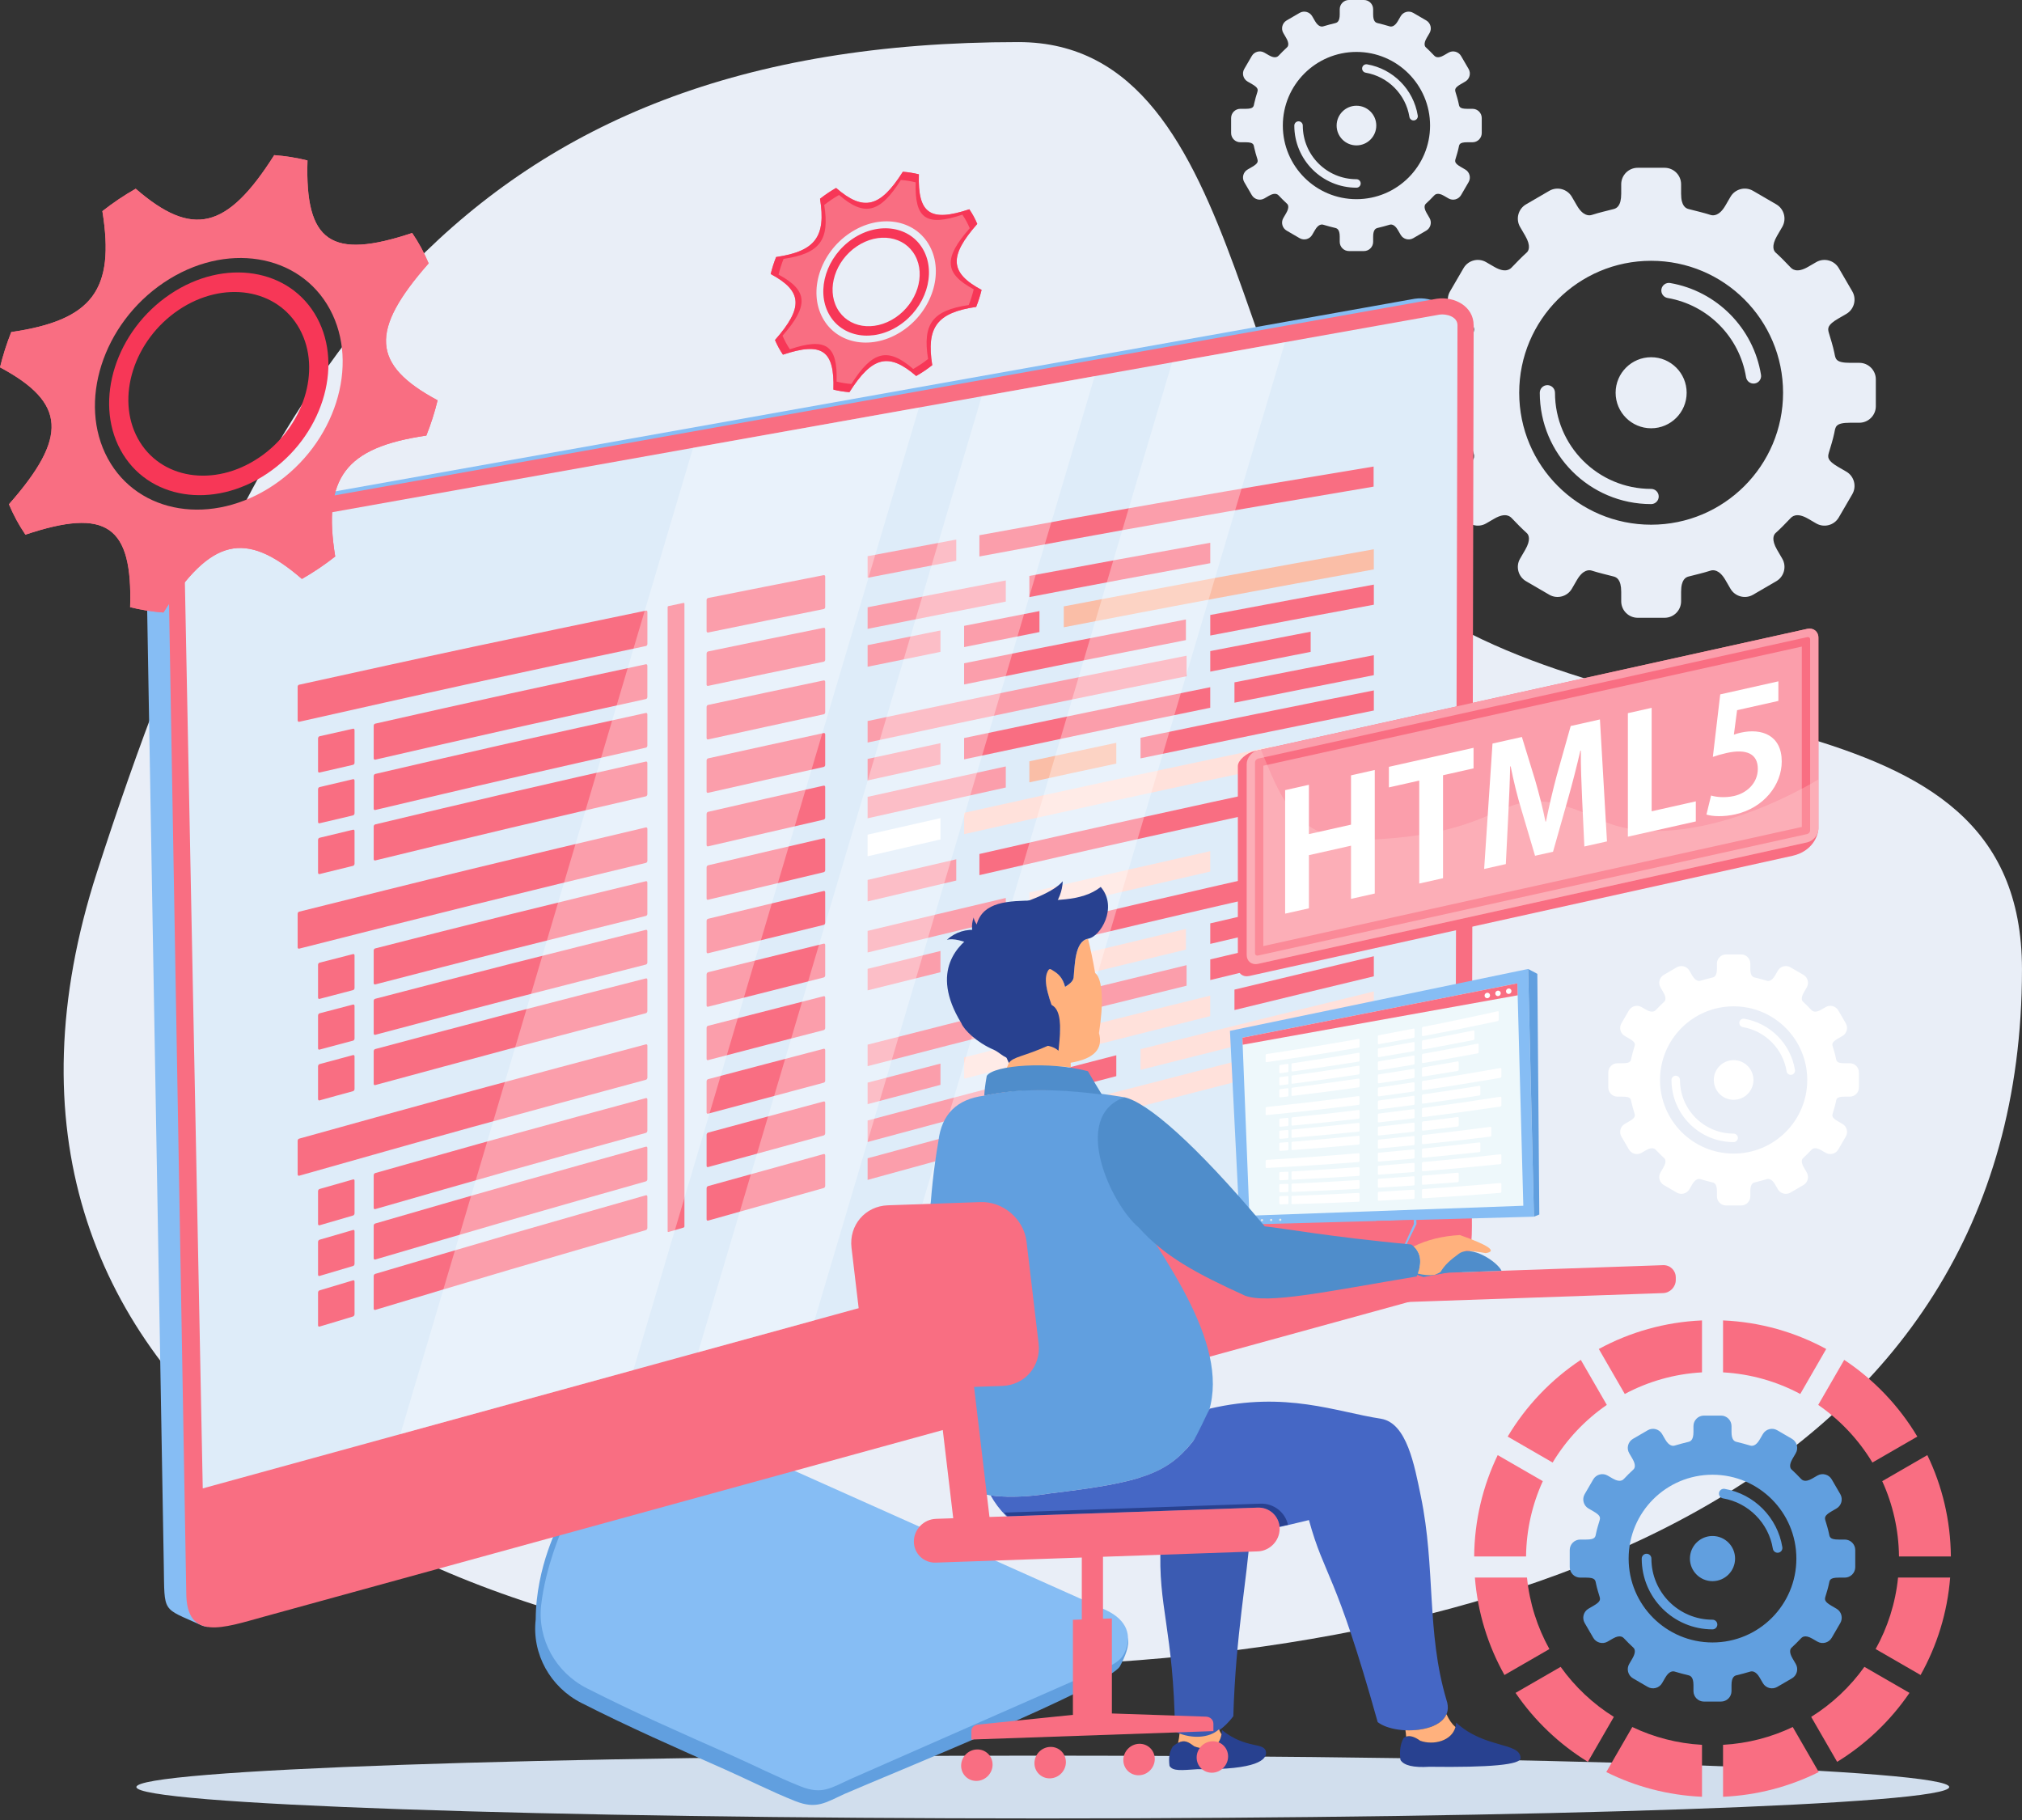 <svg width="250" height="225" viewBox="0 0 250 225" fill="none" xmlns="http://www.w3.org/2000/svg">
<rect x="0" y="0" width="250" height="225" fill="#333333" stroke="none"/>
<g clip-path="url(#clip0_602_1103)">
<path fill-rule="evenodd" clip-rule="evenodd" d="M191.553 23.592L188.678 25.264C187.709 25.827 187.377 27.08 187.94 28.051L188.575 29.141C189.323 30.428 188.998 31.01 188.765 31.219C188.125 31.792 187.533 32.414 186.936 33.033C186.761 33.216 186.206 33.838 184.745 32.987L183.743 32.407C182.773 31.842 181.52 32.174 180.955 33.145L179.283 36.02C178.718 36.989 179.05 38.243 180.019 38.808L181.012 39.383C182.383 40.181 182.347 40.59 182.174 41.172C181.936 41.968 181.679 42.767 181.505 43.594C181.349 44.328 181.419 44.855 179.555 44.855H178.412C177.289 44.855 176.375 45.771 176.375 46.894V50.221C176.375 51.346 177.289 52.261 178.412 52.261H179.555C181.419 52.261 181.349 52.787 181.505 53.523C181.679 54.348 181.934 55.147 182.174 55.945C182.348 56.527 182.383 56.936 181.012 57.733L180.019 58.308C179.05 58.873 178.718 60.126 179.283 61.097L180.955 63.972C181.52 64.941 182.773 65.273 183.743 64.71L184.745 64.128C186.206 63.279 186.763 63.9 186.936 64.082C187.531 64.701 188.125 65.323 188.765 65.896C188.998 66.105 189.323 66.687 188.575 67.976L187.94 69.066C187.377 70.035 187.707 71.289 188.678 71.852L191.553 73.525C192.522 74.089 193.777 73.757 194.342 72.787L194.975 71.697C195.735 70.391 196.483 70.442 196.8 70.543C197.717 70.834 198.564 71.024 199.509 71.27C199.855 71.361 200.447 71.613 200.447 73.169V74.336C200.447 75.459 201.363 76.374 202.485 76.374H205.811C206.936 76.374 207.851 75.459 207.851 74.336V73.169C207.851 71.613 208.444 71.359 208.789 71.27C209.736 71.024 210.583 70.836 211.5 70.543C211.817 70.442 212.565 70.391 213.325 71.697L213.958 72.787C214.523 73.756 215.778 74.088 216.747 73.525L219.622 71.852C220.591 71.289 220.923 70.035 220.358 69.066L219.723 67.976C218.975 66.688 219.302 66.106 219.535 65.896C220.175 65.324 220.767 64.703 221.363 64.082C221.537 63.9 222.094 63.279 223.555 64.128L224.557 64.71C225.527 65.273 226.78 64.943 227.345 63.972L229.017 61.097C229.582 60.126 229.25 58.873 228.281 58.308L227.288 57.733C225.917 56.936 225.953 56.527 226.126 55.945C226.364 55.149 226.621 54.349 226.794 53.523C226.948 52.787 226.879 52.261 228.745 52.261H229.886C231.011 52.261 231.927 51.346 231.927 50.221V46.894C231.927 45.771 231.011 44.855 229.886 44.855H228.745C226.881 44.855 226.949 44.328 226.794 43.594C226.621 42.769 226.364 41.969 226.126 41.172C225.952 40.59 225.917 40.181 227.288 39.383L228.281 38.808C229.25 38.243 229.582 36.989 229.017 36.02L227.345 33.145C226.78 32.176 225.527 31.844 224.557 32.407L223.555 32.987C222.094 33.838 221.537 33.216 221.363 33.033C220.769 32.414 220.175 31.792 219.535 31.219C219.302 31.01 218.975 30.428 219.723 29.141L220.358 28.051C220.923 27.08 220.591 25.827 219.622 25.264L216.747 23.592C215.778 23.027 214.523 23.359 213.958 24.33L213.325 25.418C212.565 26.724 211.817 26.675 211.5 26.574C210.583 26.281 209.736 26.093 208.789 25.846C208.444 25.756 207.851 25.504 207.851 23.948V22.781C207.851 21.656 206.936 20.742 205.811 20.742H202.485C201.363 20.742 200.447 21.656 200.447 22.781V23.948C200.447 25.504 199.855 25.756 199.509 25.846C198.562 26.093 197.715 26.279 196.8 26.574C196.483 26.675 195.735 26.724 194.975 25.418L194.342 24.33C193.777 23.361 192.522 23.029 191.553 23.592ZM204.147 44.162C206.573 44.162 208.538 46.129 208.538 48.554C208.538 50.979 206.571 52.946 204.147 52.946C201.724 52.946 199.755 50.979 199.755 48.554C199.755 46.129 201.722 44.162 204.147 44.162ZM190.379 48.554C190.379 48.035 190.8 47.614 191.319 47.614C191.838 47.614 192.259 48.035 192.259 48.554C192.259 51.837 193.589 54.81 195.74 56.96C197.892 59.111 200.863 60.441 204.146 60.441C204.663 60.441 205.084 60.86 205.084 61.381C205.084 61.901 204.663 62.319 204.146 62.319C200.343 62.319 196.9 60.778 194.41 58.286C191.92 55.796 190.378 52.352 190.378 48.552L190.379 48.554ZM217.732 46.337C217.813 46.849 217.465 47.328 216.955 47.409C216.444 47.489 215.964 47.142 215.882 46.63C215.478 44.14 214.299 41.908 212.599 40.191C210.898 38.471 208.675 37.269 206.186 36.84C205.676 36.752 205.332 36.266 205.419 35.756C205.505 35.245 205.989 34.902 206.501 34.99C209.381 35.486 211.956 36.879 213.926 38.87C215.894 40.859 217.263 43.447 217.731 46.337H217.732ZM204.147 32.241C213.156 32.241 220.459 39.544 220.459 48.554C220.459 57.564 213.154 64.867 204.147 64.867C195.141 64.867 187.834 57.562 187.834 48.554C187.834 39.546 195.138 32.241 204.147 32.241Z" fill="#E9EEF7"/>
<path fill-rule="evenodd" clip-rule="evenodd" d="M125.917 5.203C155.411 5.203 152.043 57.289 173.335 73.166C201.516 94.179 249.998 83.776 249.998 119.839C249.998 183.15 187.113 206.089 118.584 206.089C50.055 206.089 -8.415 170.972 11.989 107.827C32.393 44.685 57.389 5.203 125.917 5.203Z" fill="#E9EEF7"/>
<path d="M128.932 224.807C190.826 224.807 241.001 223.069 241.001 220.925C241.001 218.781 190.826 217.043 128.932 217.043C67.038 217.043 16.863 218.781 16.863 220.925C16.863 223.069 67.038 224.807 128.932 224.807Z" fill="#D1DEED"/>
<path fill-rule="evenodd" clip-rule="evenodd" d="M213.035 163.238C217.641 163.437 221.973 164.693 225.793 166.771L222.584 172.332C219.712 170.797 216.474 169.852 213.037 169.66V163.238H213.035ZM228.02 168.115L224.804 173.684C227.512 175.552 229.802 177.982 231.503 180.808L237.059 177.6C234.791 173.802 231.695 170.557 228.018 168.116L228.02 168.115ZM238.295 179.89C240.128 183.685 241.167 187.935 241.206 192.423H234.791C234.755 189.104 234.018 185.951 232.718 183.11L238.295 179.89ZM241.117 195.024C240.775 199.375 239.486 203.461 237.46 207.074L231.904 203.867C233.386 201.198 234.355 198.208 234.677 195.024H241.117ZM236.09 209.286L230.514 206.068C228.751 208.536 226.514 210.641 223.935 212.253L227.145 217.811C230.694 215.63 233.745 212.719 236.09 209.286ZM224.871 219.074C221.28 220.864 217.273 221.943 213.037 222.128V215.706C216.109 215.535 219.019 214.763 221.655 213.505L224.871 219.074ZM210.435 222.128C206.197 221.943 202.19 220.864 198.601 219.074L201.817 213.505C204.453 214.761 207.363 215.535 210.435 215.706V222.128ZM196.326 217.811L199.537 212.253C196.958 210.643 194.721 208.536 192.958 206.068L187.382 209.286C189.726 212.719 192.778 215.63 196.326 217.811ZM186.011 207.074C183.984 203.459 182.697 199.374 182.355 195.024H188.795C189.117 198.208 190.086 201.198 191.568 203.867L186.012 207.074H186.011ZM182.266 192.423C182.305 187.935 183.346 183.685 185.177 179.89L190.753 183.11C189.456 185.953 188.718 189.104 188.681 192.423H182.266ZM186.411 177.6L191.967 180.808C193.668 177.982 195.958 175.552 198.666 173.684L195.45 168.115C191.774 170.555 188.676 173.802 186.411 177.599V177.6ZM197.677 166.771C201.497 164.693 205.829 163.439 210.435 163.238V169.66C206.998 169.852 203.76 170.795 200.888 172.332L197.677 166.771Z" fill="#F96E82"/>
<path fill-rule="evenodd" clip-rule="evenodd" d="M203.729 176.816L201.901 177.879C201.286 178.237 201.074 179.035 201.433 179.651L201.837 180.344C202.313 181.162 202.104 181.532 201.957 181.665C201.55 182.028 201.173 182.424 200.795 182.817C200.684 182.934 200.331 183.329 199.402 182.788L198.765 182.419C198.149 182.061 197.353 182.271 196.993 182.888L195.931 184.716C195.571 185.332 195.782 186.128 196.398 186.487L197.029 186.853C197.901 187.36 197.878 187.62 197.767 187.988C197.616 188.495 197.452 189.003 197.343 189.529C197.243 189.996 197.288 190.33 196.103 190.33H195.378C194.664 190.33 194.082 190.912 194.082 191.625V193.739C194.082 194.451 194.664 195.035 195.378 195.035H196.103C197.288 195.035 197.243 195.37 197.343 195.836C197.454 196.361 197.616 196.868 197.767 197.376C197.878 197.746 197.901 198.004 197.029 198.511L196.398 198.879C195.782 199.237 195.571 200.033 195.931 200.649L196.993 202.477C197.353 203.093 198.149 203.304 198.765 202.946L199.402 202.576C200.331 202.035 200.684 202.432 200.795 202.547C201.173 202.941 201.551 203.336 201.957 203.701C202.104 203.832 202.311 204.202 201.837 205.02L201.433 205.713C201.074 206.328 201.286 207.127 201.901 207.485L203.729 208.548C204.345 208.906 205.141 208.695 205.5 208.079L205.902 207.386C206.385 206.556 206.861 206.59 207.061 206.653C207.645 206.838 208.182 206.96 208.783 207.115C209.004 207.173 209.379 207.333 209.379 208.322V209.063C209.379 209.777 209.961 210.359 210.674 210.359H212.788C213.502 210.359 214.084 209.777 214.084 209.063V208.322C214.084 207.331 214.46 207.173 214.679 207.115C215.28 206.96 215.819 206.838 216.401 206.653C216.603 206.59 217.079 206.557 217.56 207.386L217.964 208.079C218.322 208.695 219.119 208.906 219.734 208.548L221.562 207.485C222.178 207.126 222.39 206.328 222.031 205.713L221.627 205.02C221.151 204.202 221.358 203.832 221.507 203.701C221.913 203.336 222.289 202.941 222.669 202.547C222.78 202.432 223.133 202.035 224.062 202.576L224.701 202.946C225.317 203.304 226.113 203.093 226.472 202.477L227.535 200.649C227.893 200.033 227.682 199.235 227.066 198.879L226.435 198.511C225.565 198.004 225.586 197.744 225.697 197.376C225.849 196.87 226.012 196.361 226.121 195.836C226.221 195.369 226.176 195.035 227.361 195.035H228.088C228.802 195.035 229.384 194.453 229.384 193.739V191.625C229.384 190.912 228.802 190.33 228.088 190.33H227.361C226.176 190.33 226.221 189.994 226.121 189.529C226.012 189.003 225.849 188.496 225.697 187.988C225.587 187.618 225.565 187.36 226.435 186.853L227.066 186.487C227.682 186.128 227.893 185.332 227.535 184.716L226.472 182.888C226.113 182.271 225.317 182.061 224.701 182.419L224.062 182.788C223.135 183.329 222.782 182.934 222.669 182.817C222.289 182.424 221.913 182.028 221.507 181.665C221.358 181.532 221.153 181.162 221.627 180.344L222.031 179.651C222.39 179.035 222.178 178.237 221.562 177.879L219.734 176.816C219.119 176.457 218.322 176.668 217.964 177.284L217.56 177.977C217.077 178.807 216.603 178.773 216.401 178.71C215.819 178.525 215.28 178.403 214.679 178.247C214.46 178.191 214.084 178.03 214.084 177.041V176.3C214.084 175.586 213.504 175.004 212.788 175.004H210.674C209.961 175.004 209.379 175.586 209.379 176.3V177.041C209.379 178.032 209.004 178.191 208.783 178.247C208.182 178.403 207.645 178.525 207.061 178.71C206.861 178.773 206.385 178.805 205.902 177.977L205.5 177.284C205.141 176.668 204.345 176.457 203.729 176.816ZM211.734 189.89C213.274 189.89 214.525 191.139 214.525 192.681C214.525 194.223 213.274 195.473 211.734 195.473C210.193 195.473 208.942 194.223 208.942 192.681C208.942 191.139 210.193 189.89 211.734 189.89ZM202.984 192.681C202.984 192.351 203.251 192.084 203.581 192.084C203.912 192.084 204.179 192.351 204.179 192.681C204.179 194.768 205.024 196.657 206.39 198.025C207.759 199.393 209.647 200.238 211.734 200.238C212.064 200.238 212.331 200.505 212.331 200.834C212.331 201.162 212.064 201.433 211.734 201.433C209.317 201.433 207.13 200.452 205.546 198.869C203.961 197.286 202.982 195.098 202.982 192.681H202.984ZM220.37 191.273C220.422 191.598 220.201 191.903 219.876 191.954C219.551 192.005 219.246 191.784 219.195 191.459C218.938 189.876 218.188 188.459 217.106 187.367C216.025 186.273 214.611 185.508 213.031 185.238C212.706 185.181 212.489 184.873 212.543 184.55C212.6 184.224 212.908 184.007 213.231 184.062C215.063 184.378 216.697 185.265 217.95 186.528C219.201 187.795 220.071 189.438 220.369 191.276L220.37 191.273ZM211.734 182.314C217.461 182.314 222.103 186.956 222.103 192.683C222.103 198.41 217.461 203.052 211.734 203.052C206.007 203.052 201.365 198.41 201.365 192.683C201.365 186.956 206.007 182.314 211.734 182.314Z" fill="#619FDF"/>
<path fill-rule="evenodd" clip-rule="evenodd" d="M136.091 200.875L91.694 181.023L69.203 188.246C69.203 188.246 66.263 193.607 66.234 200.207C65.743 204.469 68.043 208.57 71.865 210.518C77.665 213.47 83.624 216.092 89.573 218.723C92.485 220.012 95.365 221.493 98.323 222.663C100.969 223.711 102.056 222.85 104.449 221.763C109.087 219.723 137.193 208.383 138.474 205.991C139.117 204.791 139.684 203.386 139.427 202.55C139.121 201.559 137.488 201.54 136.093 200.875H136.091Z" fill="#619FDF"/>
<path fill-rule="evenodd" clip-rule="evenodd" d="M136.769 199.062L92.372 179.211L69.428 189.212C69.428 189.212 67.451 193.72 66.913 198.396C66.422 202.66 68.721 206.759 72.544 208.707C78.343 211.661 84.302 214.283 90.251 216.912C93.162 218.199 96.043 219.68 99.001 220.851C101.647 221.897 102.734 221.037 105.125 219.95L134.563 207.002C136.06 206.343 138.321 205.914 139.04 204.332C140.006 202.213 139.36 200.293 136.769 199.064V199.062Z" fill="#86BDF4"/>
<path fill-rule="evenodd" clip-rule="evenodd" d="M179.483 40.217C179.488 37.877 177.119 36.616 174.93 36.931L19.609 64.641C18.65 65.182 18.055 66.197 18.055 67.298L20.251 193.503C20.357 199.521 19.98 198.691 24.855 200.905C25.113 201.024 25.31 201.059 25.603 201.123L179.229 158.839L179.481 40.215L179.483 40.217Z" fill="#86BDF4"/>
<path fill-rule="evenodd" clip-rule="evenodd" d="M182.2 40.217C182.205 37.877 179.836 36.616 177.647 36.931L22.328 64.641C21.369 65.182 20.773 66.197 20.773 67.298L23.029 196.875C23.029 202.954 27.627 201.241 32.575 199.88L173.779 161.066C182.972 158.605 181.946 155.002 181.962 147.966L182.203 40.213L182.2 40.217Z" fill="#F96E82"/>
<path fill-rule="evenodd" clip-rule="evenodd" d="M23.101 66.53C22.891 66.725 22.767 66.995 22.766 67.259L25.068 184.005L179.956 141.45L180.204 40.21C180.207 39.115 178.797 38.778 177.996 38.892L23.101 66.53Z" fill="#DEECF9"/>
<path fill-rule="evenodd" clip-rule="evenodd" d="M176.451 46.41L30.84 73.849L32.916 172.933L176.451 133.621V46.41Z" fill="#DEECF9"/>
<path fill-rule="evenodd" clip-rule="evenodd" d="M36.987 84.649C44.132 83.084 51.276 81.498 58.423 79.976C65.566 78.456 72.714 76.967 79.859 75.488C79.966 75.466 80.044 75.543 80.044 75.663V79.613C80.044 79.733 79.964 79.843 79.859 79.865C72.712 81.376 65.566 82.893 58.423 84.45C51.274 86.009 44.133 87.635 36.987 89.232C36.881 89.255 36.801 89.166 36.801 89.046V84.899C36.801 84.779 36.881 84.671 36.987 84.647V84.649Z" fill="#F96E82"/>
<path fill-rule="evenodd" clip-rule="evenodd" d="M39.511 91.02C40.88 90.706 42.266 90.405 43.649 90.09C43.757 90.066 43.836 90.145 43.836 90.265V94.292C43.836 94.412 43.757 94.53 43.649 94.554C42.266 94.879 40.882 95.192 39.511 95.506C39.405 95.53 39.324 95.461 39.324 95.341V91.293C39.324 91.174 39.403 91.045 39.511 91.02Z" fill="#F96E82"/>
<path fill-rule="evenodd" clip-rule="evenodd" d="M46.388 89.463C51.964 88.207 57.537 86.947 63.115 85.732C68.688 84.519 74.265 83.314 79.855 82.121C79.959 82.098 80.04 82.186 80.04 82.305V86.181C80.04 86.3 79.961 86.398 79.855 86.422C74.267 87.646 68.69 88.868 63.115 90.109C57.539 91.35 51.966 92.638 46.388 93.917C46.284 93.941 46.203 93.85 46.203 93.741V89.715C46.203 89.595 46.284 89.487 46.388 89.463Z" fill="#F96E82"/>
<path fill-rule="evenodd" clip-rule="evenodd" d="M39.511 97.302C40.882 96.977 42.265 96.654 43.649 96.329C43.755 96.305 43.836 96.383 43.836 96.503V100.531C43.836 100.65 43.757 100.779 43.649 100.804C42.266 101.13 40.88 101.453 39.511 101.778C39.401 101.804 39.324 101.734 39.324 101.614V97.566C39.324 97.446 39.405 97.328 39.511 97.304V97.302Z" fill="#F96E82"/>
<path fill-rule="evenodd" clip-rule="evenodd" d="M46.388 95.682C51.964 94.393 57.537 93.094 63.115 91.839C68.687 90.588 74.267 89.364 79.855 88.141C79.961 88.118 80.04 88.195 80.04 88.305V92.18C80.04 92.3 79.959 92.408 79.855 92.431C74.263 93.678 68.687 94.944 63.115 96.218C57.537 97.493 51.966 98.826 46.388 100.137C46.284 100.159 46.203 100.093 46.203 99.973V95.956C46.203 95.836 46.284 95.708 46.388 95.684V95.682Z" fill="#F96E82"/>
<path fill-rule="evenodd" clip-rule="evenodd" d="M39.511 103.571C40.882 103.246 42.265 102.902 43.649 102.575C43.755 102.551 43.836 102.62 43.836 102.739V106.777C43.836 106.897 43.755 107.015 43.649 107.041C42.265 107.376 40.882 107.724 39.511 108.057C39.406 108.083 39.324 108.003 39.324 107.883V103.835C39.324 103.715 39.405 103.597 39.511 103.571Z" fill="#F96E82"/>
<path fill-rule="evenodd" clip-rule="evenodd" d="M46.388 101.918C51.964 100.586 57.537 99.26 63.115 97.967C68.688 96.677 74.265 95.415 79.855 94.149C79.961 94.125 80.04 94.204 80.04 94.313V98.198C80.04 98.308 79.959 98.426 79.855 98.45C74.265 99.741 68.688 101.033 63.115 102.346C57.537 103.66 51.966 105.021 46.388 106.375C46.284 106.4 46.203 106.318 46.203 106.199V102.183C46.203 102.063 46.284 101.945 46.388 101.921V101.918Z" fill="#F96E82"/>
<path fill-rule="evenodd" clip-rule="evenodd" d="M36.987 112.708C44.13 110.929 51.274 109.135 58.423 107.4C65.566 105.668 72.712 103.973 79.859 102.289C79.964 102.265 80.044 102.356 80.044 102.464V106.414C80.044 106.534 79.964 106.652 79.859 106.676C72.712 108.391 65.566 110.118 58.423 111.884C51.274 113.652 44.13 115.467 36.987 117.278C36.878 117.305 36.801 117.223 36.801 117.103V112.968C36.801 112.848 36.88 112.732 36.987 112.706V112.708Z" fill="#F96E82"/>
<path fill-rule="evenodd" clip-rule="evenodd" d="M39.511 119.012C40.88 118.658 42.265 118.297 43.649 117.951C43.755 117.924 43.836 117.994 43.836 118.116V122.143C43.836 122.263 43.754 122.379 43.649 122.405C42.265 122.761 40.88 123.124 39.511 123.488C39.403 123.517 39.324 123.445 39.324 123.324V119.276C39.324 119.156 39.403 119.04 39.511 119.012Z" fill="#F96E82"/>
<path fill-rule="evenodd" clip-rule="evenodd" d="M46.388 117.25C51.964 115.831 57.537 114.403 63.115 113.025C68.688 111.648 74.265 110.297 79.855 108.943C79.961 108.916 80.04 108.988 80.04 109.108V112.981C80.04 113.103 79.959 113.207 79.855 113.233C74.265 114.617 68.687 115.997 63.115 117.402C57.536 118.811 51.966 120.264 46.388 121.703C46.284 121.731 46.203 121.649 46.203 121.529V117.501C46.203 117.392 46.284 117.275 46.388 117.25Z" fill="#F96E82"/>
<path fill-rule="evenodd" clip-rule="evenodd" d="M39.511 125.272C40.88 124.918 42.265 124.545 43.649 124.189C43.754 124.161 43.836 124.244 43.836 124.363V128.389C43.836 128.511 43.754 128.625 43.649 128.653C42.263 129.017 40.88 129.392 39.511 129.757C39.403 129.786 39.324 129.726 39.324 129.603V125.555C39.324 125.435 39.403 125.298 39.511 125.271V125.272Z" fill="#F96E82"/>
<path fill-rule="evenodd" clip-rule="evenodd" d="M46.388 123.478C51.964 122.029 57.537 120.572 63.115 119.157C68.69 117.739 74.265 116.35 79.855 114.955C79.961 114.927 80.04 115.009 80.04 115.107V119.002C80.04 119.112 79.959 119.216 79.855 119.244C74.265 120.671 68.687 122.085 63.115 123.521C57.536 124.961 51.966 126.46 46.388 127.932C46.284 127.959 46.203 127.877 46.203 127.757V123.73C46.203 123.61 46.284 123.506 46.388 123.478Z" fill="#F96E82"/>
<path fill-rule="evenodd" clip-rule="evenodd" d="M39.511 131.551C40.88 131.177 42.263 130.8 43.649 130.435C43.754 130.408 43.836 130.48 43.836 130.6V134.625C43.836 134.747 43.754 134.872 43.649 134.899C42.263 135.266 40.883 135.661 39.511 136.038C39.406 136.065 39.324 135.993 39.324 135.873V131.825C39.324 131.706 39.403 131.581 39.511 131.551Z" fill="#F96E82"/>
<path fill-rule="evenodd" clip-rule="evenodd" d="M46.388 129.692C51.966 128.209 57.536 126.712 63.115 125.26C68.687 123.812 74.265 122.378 79.855 120.959C79.959 120.932 80.04 121.003 80.04 121.113V124.998C80.04 125.108 79.961 125.233 79.855 125.26C74.267 126.71 68.688 128.161 63.115 129.637C57.537 131.116 51.966 132.642 46.388 134.145C46.284 134.173 46.203 134.101 46.203 133.981V129.964C46.203 129.844 46.284 129.717 46.388 129.69V129.692Z" fill="#F96E82"/>
<path fill-rule="evenodd" clip-rule="evenodd" d="M36.987 140.766C44.13 138.782 51.274 136.79 58.423 134.845C65.564 132.904 72.712 130.999 79.859 129.111C79.964 129.084 80.044 129.154 80.044 129.265V133.226C80.044 133.337 79.966 133.459 79.859 133.488C72.715 135.419 65.566 137.353 58.423 139.321C51.276 141.293 44.13 143.335 36.987 145.351C36.88 145.382 36.801 145.284 36.801 145.165V141.029C36.801 140.909 36.88 140.797 36.987 140.767V140.766Z" fill="#F96E82"/>
<path fill-rule="evenodd" clip-rule="evenodd" d="M39.511 146.991C40.88 146.596 42.266 146.206 43.649 145.809C43.755 145.778 43.836 145.841 43.836 145.963V150C43.836 150.12 43.755 150.243 43.649 150.272C42.266 150.668 40.88 151.072 39.511 151.477C39.405 151.508 39.324 151.433 39.324 151.313V147.253C39.324 147.144 39.405 147.02 39.511 146.991Z" fill="#F96E82"/>
<path fill-rule="evenodd" clip-rule="evenodd" d="M46.388 145.024C51.966 143.456 57.536 141.858 63.115 140.319C68.687 138.784 74.265 137.26 79.855 135.756C79.959 135.728 80.04 135.8 80.04 135.91V139.783C80.04 139.903 79.961 140.028 79.855 140.057C74.267 141.592 68.687 143.128 63.115 144.697C57.536 146.27 51.966 147.879 46.388 149.479C46.285 149.509 46.203 149.435 46.203 149.315V145.298C46.203 145.178 46.285 145.053 46.388 145.024Z" fill="#F96E82"/>
<path fill-rule="evenodd" clip-rule="evenodd" d="M39.511 153.262C40.88 152.866 42.266 152.454 43.649 152.059C43.755 152.028 43.836 152.091 43.836 152.213V156.24C43.836 156.36 43.755 156.483 43.649 156.512C42.266 156.918 40.88 157.332 39.511 157.739C39.405 157.77 39.324 157.707 39.324 157.585V153.537C39.324 153.418 39.405 153.294 39.511 153.263V153.262Z" fill="#F96E82"/>
<path fill-rule="evenodd" clip-rule="evenodd" d="M46.388 151.26C51.966 149.649 57.537 148.021 63.115 146.445C68.688 144.87 74.265 143.308 79.855 141.76C79.959 141.731 80.04 141.803 80.04 141.914V145.8C80.04 145.909 79.959 146.022 79.855 146.051C74.265 147.631 68.69 149.22 63.115 150.823C57.539 152.427 51.969 154.081 46.388 155.713C46.287 155.744 46.203 155.66 46.203 155.549V151.511C46.203 151.402 46.285 151.289 46.388 151.26Z" fill="#F96E82"/>
<path fill-rule="evenodd" clip-rule="evenodd" d="M39.511 159.523C40.88 159.107 42.266 158.692 43.649 158.285C43.755 158.254 43.836 158.318 43.836 158.439V162.467C43.836 162.586 43.755 162.718 43.649 162.751C42.266 163.167 40.883 163.601 39.511 163.998C39.406 164.029 39.324 163.966 39.324 163.844V159.796C39.324 159.677 39.405 159.553 39.511 159.523Z" fill="#F96E82"/>
<path fill-rule="evenodd" clip-rule="evenodd" d="M46.388 157.486C51.966 155.843 57.536 154.178 63.115 152.562C68.687 150.948 74.267 149.368 79.855 147.769C79.961 147.737 80.04 147.812 80.04 147.923V151.807C80.04 151.917 79.961 152.04 79.855 152.071C74.267 153.691 68.687 155.3 63.115 156.94C57.537 158.583 51.966 160.264 46.388 161.941C46.285 161.972 46.203 161.887 46.203 161.767V157.751C46.203 157.63 46.285 157.519 46.388 157.488V157.486Z" fill="#F96E82"/>
<path fill-rule="evenodd" clip-rule="evenodd" d="M82.639 74.93C83.266 74.8 83.891 74.668 84.517 74.537C84.568 74.526 84.623 74.571 84.623 74.636V151.62C84.623 151.687 84.572 151.745 84.517 151.762C83.892 151.952 83.266 152.127 82.639 152.308C82.588 152.324 82.547 152.278 82.547 152.211V75.052C82.547 74.985 82.588 74.942 82.639 74.932V74.93Z" fill="#F96E82"/>
<path fill-rule="evenodd" clip-rule="evenodd" d="M87.55 73.929C92.313 72.978 97.077 72.036 101.84 71.105C101.946 71.083 102.027 71.17 102.027 71.269V75.067C102.027 75.177 101.946 75.276 101.84 75.297C97.075 76.24 92.313 77.222 87.55 78.196C87.444 78.219 87.363 78.131 87.363 78.022V74.171C87.363 74.061 87.444 73.951 87.55 73.931V73.929Z" fill="#F96E82"/>
<path fill-rule="evenodd" clip-rule="evenodd" d="M87.55 80.535C92.313 79.551 97.077 78.565 101.84 77.613C101.946 77.591 102.027 77.668 102.027 77.778V81.565C102.027 81.675 101.946 81.784 101.84 81.807C97.075 82.781 92.313 83.787 87.55 84.793C87.444 84.816 87.363 84.749 87.363 84.639V80.788C87.363 80.679 87.444 80.559 87.55 80.537V80.535Z" fill="#F96E82"/>
<path fill-rule="evenodd" clip-rule="evenodd" d="M87.55 87.148C92.311 86.121 97.077 85.123 101.84 84.117C101.946 84.094 102.027 84.183 102.027 84.281V88.077C102.027 88.187 101.946 88.286 101.84 88.307C97.075 89.325 92.313 90.376 87.55 91.415C87.444 91.437 87.363 91.36 87.363 91.24V87.398C87.363 87.278 87.44 87.17 87.55 87.146V87.148Z" fill="#F96E82"/>
<path fill-rule="evenodd" clip-rule="evenodd" d="M87.55 93.754C92.313 92.706 97.077 91.652 101.84 90.625C101.946 90.603 102.027 90.68 102.027 90.789V94.575C102.027 94.685 101.944 94.793 101.84 94.817C97.073 95.868 92.311 96.932 87.55 98.012C87.44 98.036 87.363 97.968 87.363 97.858V94.007C87.363 93.897 87.444 93.779 87.55 93.755V93.754Z" fill="#F96E82"/>
<path fill-rule="evenodd" clip-rule="evenodd" d="M87.55 100.364C92.311 99.273 97.073 98.185 101.84 97.125C101.944 97.101 102.027 97.18 102.027 97.29V101.088C102.027 101.187 101.946 101.305 101.84 101.329C97.077 102.419 92.313 103.53 87.55 104.632C87.444 104.658 87.363 104.578 87.363 104.468V100.617C87.363 100.508 87.44 100.389 87.55 100.365V100.364Z" fill="#F96E82"/>
<path fill-rule="evenodd" clip-rule="evenodd" d="M87.55 106.974C92.313 105.86 97.073 104.729 101.84 103.637C101.944 103.614 102.027 103.691 102.027 103.801V107.587C102.027 107.697 101.946 107.803 101.84 107.828C97.077 108.953 92.311 110.088 87.55 111.231C87.44 111.257 87.363 111.199 87.363 111.077V107.236C87.363 107.116 87.444 106.998 87.55 106.974Z" fill="#F96E82"/>
<path fill-rule="evenodd" clip-rule="evenodd" d="M87.55 113.585C92.311 112.43 97.075 111.283 101.84 110.15C101.946 110.124 102.027 110.193 102.027 110.302V114.09C102.027 114.2 101.946 114.316 101.84 114.342C97.075 115.499 92.313 116.676 87.55 117.844C87.444 117.871 87.363 117.801 87.363 117.69V113.838C87.363 113.729 87.44 113.612 87.55 113.587V113.585Z" fill="#F96E82"/>
<path fill-rule="evenodd" clip-rule="evenodd" d="M87.55 120.194C92.311 119.007 97.075 117.817 101.84 116.662C101.946 116.636 102.027 116.704 102.027 116.814V120.602C102.027 120.711 101.946 120.816 101.84 120.843C97.075 122.041 92.311 123.246 87.55 124.455C87.44 124.482 87.363 124.422 87.363 124.311V120.46C87.363 120.35 87.442 120.223 87.55 120.198V120.194Z" fill="#F96E82"/>
<path fill-rule="evenodd" clip-rule="evenodd" d="M87.55 126.814C92.313 125.593 97.075 124.368 101.84 123.158C101.946 123.132 102.027 123.202 102.027 123.312V127.098C102.027 127.207 101.946 127.324 101.84 127.349C97.075 128.571 92.311 129.817 87.55 131.058C87.442 131.086 87.363 131.026 87.363 130.904V127.064C87.363 126.944 87.444 126.838 87.55 126.812V126.814Z" fill="#F96E82"/>
<path fill-rule="evenodd" clip-rule="evenodd" d="M87.55 133.412C92.311 132.161 97.075 130.899 101.84 129.658C101.946 129.631 102.027 129.701 102.027 129.823V133.609C102.027 133.718 101.946 133.823 101.84 133.85C97.075 135.123 92.313 136.405 87.55 137.681C87.444 137.708 87.363 137.636 87.363 137.526V133.675C87.363 133.566 87.442 133.441 87.55 133.413V133.412Z" fill="#F96E82"/>
<path fill-rule="evenodd" clip-rule="evenodd" d="M87.55 140.021C92.313 138.737 97.075 137.443 101.84 136.17C101.946 136.143 102.027 136.214 102.027 136.324V140.11C102.027 140.22 101.948 140.343 101.84 140.372C97.077 141.668 92.311 142.974 87.55 144.278C87.442 144.309 87.363 144.245 87.363 144.136V140.285C87.363 140.175 87.445 140.05 87.55 140.023V140.021Z" fill="#F96E82"/>
<path fill-rule="evenodd" clip-rule="evenodd" d="M87.55 146.631C92.311 145.316 97.075 143.986 101.84 142.67C101.946 142.642 102.027 142.714 102.027 142.834V146.62C102.027 146.73 101.948 146.843 101.84 146.872C97.077 148.21 92.315 149.561 87.55 150.899C87.445 150.928 87.363 150.856 87.363 150.747V146.894C87.363 146.774 87.444 146.661 87.55 146.632V146.631Z" fill="#F96E82"/>
<path fill-rule="evenodd" clip-rule="evenodd" d="M149.637 67.098V69.626C142.172 70.993 134.72 72.383 127.27 73.816V71.2C134.72 69.812 142.172 68.443 149.637 67.098Z" fill="#F96E82"/>
<path fill-rule="evenodd" clip-rule="evenodd" d="M107.27 75.075C112.964 73.957 118.659 72.853 124.355 71.758V74.373C118.66 75.489 112.966 76.605 107.27 77.743V75.075Z" fill="#FB9EAB"/>
<path fill-rule="evenodd" clip-rule="evenodd" d="M169.86 70.392C163.458 71.54 157.071 72.721 150.685 73.904C144.297 75.087 137.909 76.322 131.523 77.548V74.965C137.909 73.75 144.297 72.541 150.685 71.364C157.069 70.188 163.458 69.034 169.86 67.906V70.392Z" fill="#FABEA7"/>
<path fill-rule="evenodd" clip-rule="evenodd" d="M169.833 60.161C161.703 61.529 153.571 62.918 145.457 64.351C137.339 65.784 129.21 67.283 121.094 68.794V66.167C129.21 64.68 137.34 63.218 145.457 61.801C153.571 60.383 161.703 59.021 169.833 57.676V60.161Z" fill="#F96E82"/>
<path fill-rule="evenodd" clip-rule="evenodd" d="M128.518 75.545V78.138C125.404 78.763 122.303 79.374 119.203 79.998V77.371C122.303 76.77 125.404 76.157 128.518 75.543V75.545Z" fill="#F96E82"/>
<path fill-rule="evenodd" clip-rule="evenodd" d="M107.27 79.757C110.263 79.157 113.27 78.554 116.278 77.941V80.589C113.27 81.202 110.263 81.827 107.27 82.427V79.757Z" fill="#FB9EAB"/>
<path fill-rule="evenodd" clip-rule="evenodd" d="M107.27 68.76C110.915 68.072 114.573 67.393 118.232 66.703V69.33C114.573 70.019 110.914 70.731 107.27 71.431V68.76Z" fill="#FB9EAB"/>
<path fill-rule="evenodd" clip-rule="evenodd" d="M169.863 74.759C163.116 76.005 156.37 77.276 149.637 78.567V76.027C156.37 74.757 163.116 73.499 169.863 72.273V74.759Z" fill="#F96E82"/>
<path fill-rule="evenodd" clip-rule="evenodd" d="M146.626 76.584V79.132C137.486 80.928 128.343 82.766 119.203 84.615V81.999C128.345 80.151 137.486 78.355 146.626 76.582V76.584Z" fill="#F96E82"/>
<path fill-rule="evenodd" clip-rule="evenodd" d="M162.051 80.589C157.912 81.399 153.775 82.208 149.637 83.03V80.49C153.775 79.691 157.912 78.893 162.051 78.094V80.589Z" fill="#F96E82"/>
<path fill-rule="evenodd" clip-rule="evenodd" d="M107.27 89.138C113.842 87.748 120.411 86.353 126.989 85.013C133.558 83.673 140.136 82.365 146.708 81.062V83.601C140.134 84.926 133.561 86.255 126.989 87.618C120.415 88.98 113.842 90.387 107.27 91.798V89.138Z" fill="#FB9EAB"/>
<path fill-rule="evenodd" clip-rule="evenodd" d="M169.86 83.469C164.11 84.585 158.363 85.724 152.629 86.872V84.356C158.363 83.218 164.11 82.102 169.86 80.996V83.469Z" fill="#F96E82"/>
<path fill-rule="evenodd" clip-rule="evenodd" d="M149.634 84.957V87.497C139.48 89.577 129.341 91.711 119.203 93.876V91.239C129.343 89.104 139.48 87.004 149.634 84.957Z" fill="#F96E82"/>
<path fill-rule="evenodd" clip-rule="evenodd" d="M107.27 93.823C110.263 93.177 113.27 92.532 116.278 91.875V94.502C113.27 95.17 110.263 95.827 107.27 96.483V93.823Z" fill="#FB9EAB"/>
<path fill-rule="evenodd" clip-rule="evenodd" d="M169.863 87.837C160.242 89.773 150.621 91.753 141.016 93.755V91.207C150.621 89.204 160.242 87.257 169.863 85.352V87.837Z" fill="#F96E82"/>
<path fill-rule="evenodd" clip-rule="evenodd" d="M138.02 91.828V94.399C134.427 95.166 130.848 95.931 127.27 96.72V94.115C130.848 93.348 134.427 92.595 138.02 91.828Z" fill="#FABEA7"/>
<path fill-rule="evenodd" clip-rule="evenodd" d="M107.27 98.514C112.964 97.246 118.659 95.998 124.355 94.75V97.355C118.66 98.625 112.966 99.883 107.27 101.163V98.516V98.514Z" fill="#FB9EAB"/>
<path fill-rule="evenodd" clip-rule="evenodd" d="M157.245 92.289V94.807C150.899 96.152 144.548 97.503 138.217 98.889C131.883 100.272 125.536 101.691 119.203 103.124V100.486C125.538 99.074 131.884 97.677 138.217 96.317C144.552 94.954 150.899 93.614 157.245 92.289Z" fill="#FFE1DB"/>
<path fill-rule="evenodd" clip-rule="evenodd" d="M107.27 103.186C110.263 102.508 113.27 101.83 116.278 101.141V103.778C113.27 104.478 110.263 105.168 107.27 105.858V103.186Z" fill="white"/>
<path fill-rule="evenodd" clip-rule="evenodd" d="M149.637 105.223V107.749C142.172 109.445 134.72 111.176 127.27 112.937V110.333C134.72 108.603 142.172 106.897 149.637 105.223Z" fill="#FFE1DB"/>
<path fill-rule="evenodd" clip-rule="evenodd" d="M107.27 115.082C112.964 113.713 118.659 112.357 124.355 111.012V113.627C118.66 114.995 112.966 116.362 107.27 117.752V115.082Z" fill="#FB9EAB"/>
<path fill-rule="evenodd" clip-rule="evenodd" d="M169.86 107.608C163.458 109.053 157.071 110.52 150.685 111.987C144.297 113.452 137.909 114.973 131.523 116.485V113.902C137.909 112.39 144.297 110.907 150.685 109.448C157.072 107.987 163.458 106.547 169.86 105.137V107.61V107.608Z" fill="#F96E82"/>
<path fill-rule="evenodd" clip-rule="evenodd" d="M159.428 99.61C153.027 101 146.638 102.401 140.253 103.824C133.864 105.246 127.48 106.725 121.094 108.19V105.575C127.48 104.108 133.867 102.674 140.253 101.263C146.641 99.851 153.029 98.461 159.428 97.094V99.61Z" fill="#F96E82"/>
<path fill-rule="evenodd" clip-rule="evenodd" d="M128.518 114.603V117.207C125.404 117.973 122.303 118.727 119.203 119.483V116.856C122.303 116.101 125.404 115.356 128.518 114.602V114.603Z" fill="#F96E82"/>
<path fill-rule="evenodd" clip-rule="evenodd" d="M107.27 119.776C110.263 119.044 113.27 118.301 116.278 117.566V120.192C113.27 120.937 110.263 121.691 107.27 122.436V119.776Z" fill="#FB9EAB"/>
<path fill-rule="evenodd" clip-rule="evenodd" d="M107.27 108.781C110.915 107.927 114.573 107.074 118.232 106.23V108.858C114.573 109.712 110.914 110.575 107.27 111.441V108.782V108.781Z" fill="#FB9EAB"/>
<path fill-rule="evenodd" clip-rule="evenodd" d="M169.863 111.974C163.116 113.528 156.37 115.102 149.637 116.689V114.151C156.37 112.574 163.116 111.02 169.863 109.488V111.974Z" fill="#F96E82"/>
<path fill-rule="evenodd" clip-rule="evenodd" d="M146.626 114.842V117.392C137.486 119.602 128.343 121.833 119.203 124.11V121.483C128.345 119.228 137.486 117.019 146.626 114.84V114.842Z" fill="#FFE1DB"/>
<path fill-rule="evenodd" clip-rule="evenodd" d="M162.051 118.17C157.912 119.155 153.775 120.152 149.637 121.158V118.608C153.775 117.636 157.912 116.65 162.051 115.676V118.171V118.17Z" fill="#F96E82"/>
<path fill-rule="evenodd" clip-rule="evenodd" d="M107.27 129.147C113.842 127.473 120.415 125.794 126.989 124.157C133.561 122.521 140.136 120.917 146.708 119.32V121.86C140.134 123.48 133.558 125.095 126.989 126.75C120.413 128.409 113.842 130.11 107.27 131.806V129.148V129.147Z" fill="#FB9EAB"/>
<path fill-rule="evenodd" clip-rule="evenodd" d="M169.86 120.698C164.11 122.078 158.363 123.468 152.629 124.868V122.342C158.363 120.962 164.11 119.582 169.86 118.215V120.698Z" fill="#F96E82"/>
<path fill-rule="evenodd" clip-rule="evenodd" d="M149.634 123.082V125.622C139.48 128.15 129.341 130.733 119.203 133.358V130.721C129.343 128.138 139.48 125.578 149.634 123.084V123.082Z" fill="#FFE1DB"/>
<path fill-rule="evenodd" clip-rule="evenodd" d="M107.27 133.842C110.263 133.053 113.27 132.277 116.278 131.488V134.116C113.27 134.915 110.263 135.714 107.27 136.502V133.843V133.842Z" fill="#FB9EAB"/>
<path fill-rule="evenodd" clip-rule="evenodd" d="M169.863 125.052C160.242 127.427 150.621 129.834 141.016 132.263V129.702C150.621 127.296 160.242 124.91 169.863 122.566V125.052Z" fill="#FFE1DB"/>
<path fill-rule="evenodd" clip-rule="evenodd" d="M138.02 130.457V133.04C134.427 133.969 130.848 134.899 127.27 135.84V133.237C130.848 132.307 134.427 131.388 138.02 130.457Z" fill="#F96E82"/>
<path fill-rule="evenodd" clip-rule="evenodd" d="M107.27 138.523C112.964 137.003 118.659 135.503 124.355 134.004V136.607C118.66 138.129 112.966 139.639 107.27 141.182V138.523Z" fill="#FB9EAB"/>
<path fill-rule="evenodd" clip-rule="evenodd" d="M157.245 130.078V132.594C150.899 134.224 144.548 135.85 138.217 137.518C131.883 139.187 125.536 140.901 119.203 142.607V139.981C125.538 138.285 131.884 136.599 138.217 134.948C144.552 133.294 150.899 131.687 157.245 130.078Z" fill="#FFE1DB"/>
<path fill-rule="evenodd" clip-rule="evenodd" d="M107.27 143.195C110.263 142.385 113.27 141.575 116.278 140.754V143.391C113.27 144.222 110.263 145.043 107.27 145.865V143.193V143.195Z" fill="#FB9EAB"/>
<g opacity="0.33">
<path fill-rule="evenodd" clip-rule="evenodd" d="M49.508 177.291L78.309 169.378L113.623 50.379L85.691 55.361L49.508 177.291Z" fill="white"/>
</g>
<g opacity="0.33">
<path fill-rule="evenodd" clip-rule="evenodd" d="M86.309 167.182L100.708 163.227L135.346 46.504L121.381 48.996L86.309 167.182Z" fill="white"/>
</g>
<g opacity="0.33">
<path fill-rule="evenodd" clip-rule="evenodd" d="M110.574 160.513L124.974 156.558L158.879 42.305L144.916 44.797L110.574 160.513Z" fill="white"/>
</g>
<path fill-rule="evenodd" clip-rule="evenodd" d="M132.394 132.002C131.696 131.695 127.875 131.899 124.059 132.816C124.471 132.181 124.791 131.365 125.02 130.367C131.829 129.109 131.163 127.445 130.914 126.687C129.539 123.081 128.709 120.803 129.697 119.671C130.203 119.894 131.273 120.411 131.691 122.004C132.118 121.73 132.668 121.368 132.738 120.875C132.899 119.408 132.848 116.366 134.522 116.055C134.852 117.379 135.146 118.79 135.401 120.284C136.358 121.017 136.457 124.092 135.875 127.707C136.43 129.672 135.264 130.898 132.379 131.384L132.394 132.002Z" fill="#FFB17D"/>
<path fill-rule="evenodd" clip-rule="evenodd" d="M130.915 126.687C131.165 127.444 129.909 129.162 124.894 130.877C124.137 130.788 123.531 130.061 122.848 129.768C120.781 128.889 119.177 127.317 118.85 126.475C114.872 119.966 118.568 116.654 120.582 115.375C121.026 108.471 131.358 113.452 136.094 109.648C138.256 112.163 136.057 115.829 134.521 116.05C132.849 116.363 132.899 119.405 132.738 120.871C132.666 121.364 132.118 121.727 131.69 122.001C131.394 120.871 130.823 120.384 130.304 120.058C129.861 119.779 129.746 119.631 129.506 120.142C128.931 121.368 129.678 123.439 130.915 126.687Z" fill="#284190"/>
<path fill-rule="evenodd" clip-rule="evenodd" d="M120.67 117.015C121.398 116.188 121.505 115.509 120.994 114.975C119.441 114.817 118.135 115.221 117.074 116.183C117.832 115.974 119.03 116.251 120.67 117.015Z" fill="#284190"/>
<path fill-rule="evenodd" clip-rule="evenodd" d="M121.998 115.593C121.64 116.318 121.202 116.587 120.687 116.399C120.129 115.406 120.028 114.415 120.384 113.426C120.459 113.996 120.998 114.716 121.998 115.593Z" fill="#284190"/>
<path fill-rule="evenodd" clip-rule="evenodd" d="M123.113 112.659C123.372 114.498 124.493 115.379 126.478 115.307C129.658 113.483 131.298 111.362 131.397 108.945C130.396 110.15 127.634 111.388 123.113 112.659Z" fill="#284190"/>
<path fill-rule="evenodd" clip-rule="evenodd" d="M121.645 128.513C121.982 126.572 123.445 125.557 126.036 125.472C131.832 121.597 131.195 126.779 130.872 129.898C129.564 128.72 127.544 129.47 121.645 128.513Z" fill="#284190"/>
<path fill-rule="evenodd" clip-rule="evenodd" d="M129.737 129.207C129.273 128.29 128.305 128.021 126.831 128.401C122.899 127.362 124.027 129.868 124.734 131.409C125.304 130.608 126.549 130.652 129.737 129.207Z" fill="#284190"/>
<path fill-rule="evenodd" clip-rule="evenodd" d="M111.412 159.688L205.629 156.407C206.49 156.376 207.193 157.058 207.193 157.919V158.24C207.193 159.1 206.488 159.83 205.629 159.86L111.412 163.142C110.553 163.172 109.848 162.492 109.848 161.631V161.311C109.848 160.45 110.553 159.721 111.412 159.69V159.688Z" fill="#F96E82"/>
<path fill-rule="evenodd" clip-rule="evenodd" d="M188.933 119.789L152.07 127.438L153.272 151.406L189.652 150.415L188.933 119.789Z" fill="#86BDF4"/>
<path fill-rule="evenodd" clip-rule="evenodd" d="M187.603 121.566L153.609 128.291L154.477 150.292L188.343 149.062L187.603 121.566Z" fill="#EEF8FB"/>
<path fill-rule="evenodd" clip-rule="evenodd" d="M189.637 150.415C189.637 150.415 189.649 150.415 189.656 150.415L188.938 119.789L190.077 120.392L190.321 150.146L189.656 150.415H189.637Z" fill="#619FDF"/>
<path fill-rule="evenodd" clip-rule="evenodd" d="M172.829 155.7L168.004 155.789L170.15 151.406L170.13 150.947L174.784 150.82L174.816 151.308L172.829 155.7Z" fill="#F96E82"/>
<path fill-rule="evenodd" clip-rule="evenodd" d="M168.003 155.788L172.828 155.699L172.915 156.867L168.068 156.909L167.996 155.802L168.003 155.788Z" fill="#97AFD9"/>
<path fill-rule="evenodd" clip-rule="evenodd" d="M172.828 155.699L174.815 151.307L174.783 150.819L175.113 150.809L175.137 151.322L172.982 155.719L173.056 156.827L172.915 156.866L172.912 156.804L172.828 155.699Z" fill="#86BDF4"/>
<path fill-rule="evenodd" clip-rule="evenodd" d="M175.606 156.632L172.992 155.797L172.985 155.722L173.502 154.666L175.489 154.469L180.011 155.852L175.606 156.631V156.632ZM161.067 156.86L160.645 156.132L168.275 155.242L168.006 155.788L167.999 155.802L168.011 155.989L161.076 156.874L161.067 156.86Z" fill="#ADC7F1"/>
<path fill-rule="evenodd" clip-rule="evenodd" d="M180.47 157.057L175.99 157.88L173.04 156.832L173.055 156.827L172.988 155.797L175.602 156.63L180.007 155.853L180.037 155.927L180.47 157.057Z" fill="#4F8DCB"/>
<path fill-rule="evenodd" clip-rule="evenodd" d="M168.063 156.806L159.969 157.864L161.064 156.858L161.073 156.871L168.008 155.988L168.063 156.806Z" fill="#678AC5"/>
<path fill-rule="evenodd" clip-rule="evenodd" d="M161.071 156.874L159.967 157.867L159.609 157.156L160.64 156.133L161.071 156.874Z" fill="#678AC5"/>
<path fill-rule="evenodd" clip-rule="evenodd" d="M158.281 150.661C158.204 150.67 158.147 150.738 158.153 150.815C158.159 150.892 158.226 150.949 158.303 150.94C158.379 150.931 158.437 150.863 158.43 150.786C158.425 150.709 158.358 150.652 158.281 150.661Z" fill="#E5E5E5"/>
<path fill-rule="evenodd" clip-rule="evenodd" d="M157.154 150.681C157.077 150.689 157.023 150.759 157.028 150.836C157.035 150.912 157.1 150.968 157.177 150.961C157.254 150.953 157.31 150.883 157.305 150.805C157.298 150.728 157.231 150.672 157.156 150.681H157.154Z" fill="#E5E5E5"/>
<path fill-rule="evenodd" clip-rule="evenodd" d="M156.022 150.704C155.946 150.711 155.888 150.781 155.895 150.858C155.9 150.935 155.967 150.99 156.044 150.983C156.121 150.974 156.177 150.904 156.171 150.827C156.164 150.75 156.099 150.695 156.022 150.704Z" fill="#E5E5E5"/>
<path fill-rule="evenodd" clip-rule="evenodd" d="M154.78 150.586C154.62 150.603 154.501 150.749 154.512 150.911C154.524 151.074 154.665 151.19 154.824 151.173C154.983 151.156 155.103 151.009 155.091 150.848C155.079 150.687 154.939 150.571 154.78 150.588V150.586Z" fill="#E5E5E5"/>
<path fill-rule="evenodd" clip-rule="evenodd" d="M187.643 123.045L153.644 129.157L153.609 128.291L187.603 121.566L187.643 123.045Z" fill="#F96E82"/>
<path fill-rule="evenodd" clip-rule="evenodd" d="M186.512 122.201C186.325 122.224 186.186 122.39 186.2 122.576C186.214 122.763 186.378 122.896 186.565 122.876C186.751 122.855 186.89 122.687 186.876 122.501C186.861 122.314 186.698 122.181 186.512 122.201Z" fill="white"/>
<path fill-rule="evenodd" clip-rule="evenodd" d="M185.188 122.467C184.999 122.489 184.861 122.657 184.876 122.842C184.89 123.03 185.052 123.164 185.241 123.143C185.427 123.121 185.566 122.955 185.552 122.768C185.539 122.582 185.374 122.446 185.188 122.467Z" fill="white"/>
<path fill-rule="evenodd" clip-rule="evenodd" d="M183.865 122.729C183.678 122.751 183.538 122.919 183.552 123.105C183.567 123.292 183.73 123.427 183.916 123.405C184.105 123.384 184.243 123.216 184.228 123.03C184.214 122.843 184.05 122.708 183.863 122.729H183.865Z" fill="white"/>
<path fill-rule="evenodd" clip-rule="evenodd" d="M146.661 178.362C146.661 183.031 145.292 186.864 143.608 186.922C141.92 186.98 140.551 183.245 140.551 178.574C140.551 173.903 141.92 170.076 143.608 170.016C145.294 169.958 146.661 173.695 146.661 178.36V178.362Z" fill="#C4D1EB"/>
<path fill-rule="evenodd" clip-rule="evenodd" d="M139.02 135.651C132.033 134.489 126.256 134.422 121.69 135.453C118.308 135.882 116.422 137.751 116.026 141.06C113.736 154.289 114.754 167.841 119.634 183.545C120.072 184.76 124.016 185.573 129.888 184.617C140.928 183.292 144.257 182.282 147.491 178.186C153.586 170.467 147.328 160.266 140.138 149.602C136.718 146.775 133.442 138.126 139.018 135.653L139.02 135.651Z" fill="#619FDF"/>
<path fill-rule="evenodd" clip-rule="evenodd" d="M121.691 135.453C125.647 134.6 130.496 134.557 136.24 135.322C135.584 134.258 135.008 133.293 134.511 132.428C129.828 131.187 122.869 131.643 122.001 133.012C121.801 134.135 121.724 134.869 121.693 135.453H121.691Z" fill="#4F8DCB"/>
<path fill-rule="evenodd" clip-rule="evenodd" d="M170.759 175.395C165.188 174.551 159.016 171.938 149.563 174.149C149.236 174.769 147.964 177.596 147.497 178.187C144.264 182.282 140.936 183.292 129.895 184.617L129.749 184.639L129.619 184.66L129.605 184.663L129.463 184.686L129.349 184.703H129.323L129.183 184.725L129.082 184.74L128.825 184.775H128.816L128.765 184.783L128.626 184.8L128.553 184.809L128.354 184.833L128.293 184.84L128.217 184.848L128.082 184.862L128.036 184.869L127.95 184.877L127.818 184.891H127.783L127.687 184.903L127.557 184.915H127.534L127.427 184.927L127.298 184.939H127.286L127.17 184.949L127.043 184.959L126.918 184.968L126.805 184.975H126.793L126.668 184.983L126.569 184.99H126.545L126.422 184.997L126.335 185.002H126.3L126.179 185.009L126.105 185.012H126.059L125.939 185.019H125.876L125.821 185.023L125.703 185.026H125.588L125.474 185.031H125.359L125.244 185.033H124.801L124.794 185.031H124.589L124.585 185.03H124.479L124.385 185.023H124.373L124.269 185.019H124.186L124.164 185.016L124.063 185.011H124.036L123.961 185.006L123.86 184.999L123.798 184.995H123.76L123.661 184.987L123.563 184.98L123.468 184.973L123.375 184.966H123.372L123.278 184.958H123.245L123.098 184.941H123.091L123.069 184.939L123 184.932L122.91 184.92H122.896L122.821 184.91L122.733 184.898H122.726L122.646 184.886L122.564 184.874H122.562L122.477 184.862C126.627 192.347 137.891 193.81 161.838 187.92C163.779 195.003 165.102 194.147 170.338 212.9C172.75 214.762 180.253 214.209 178.833 210.13C176.342 201.735 177.513 193.86 175.673 184.985C174.882 181.163 173.951 175.932 170.757 175.397L170.759 175.395Z" fill="#4567C5"/>
<path fill-rule="evenodd" clip-rule="evenodd" d="M143.509 190.948C143.129 198.598 145.108 201.514 145.276 214.041C147.083 215.008 149.871 215.623 152.488 212.171C152.784 202.084 154.214 195.037 154.568 189.559C151.367 190.098 146.215 190.741 143.508 190.948H143.509Z" fill="#3B5BB2"/>
<path fill-rule="evenodd" clip-rule="evenodd" d="M156.373 151.611C147.663 141.234 141.789 136.257 139.024 135.652C132.322 138.064 137.385 148.936 140.806 151.764C143.969 155.319 147.906 157.432 153.934 160.178C156.777 161.237 163.848 159.695 175.151 157.806C175.911 156.046 175.692 154.73 174.496 153.855C164.464 152.914 158.513 151.824 156.373 151.61V151.611Z" fill="#4F8DCB"/>
<path fill-rule="evenodd" clip-rule="evenodd" d="M175.292 157.447C176.014 157.635 176.707 157.69 177.37 157.611C179.442 156.805 180.148 155.076 181.258 154.643C182.051 154.669 182.862 154.761 183.689 154.919C185.151 154.7 184.086 153.955 180.498 152.684C178.342 152.803 176.437 153.274 174.785 154.092C175.653 154.895 175.821 156.013 175.292 157.445V157.447Z" fill="#FFB17D"/>
<path fill-rule="evenodd" clip-rule="evenodd" d="M176.72 218.419C184.253 218.518 188.015 218.162 188.005 217.351C187.974 215.345 183.561 216.212 180.039 212.957C179.957 215.114 177.401 215.848 175.601 215.204C174.748 214.59 174.065 214.472 173.552 214.852C173.15 215.545 173.016 216.45 173.15 217.572C173.569 218.26 174.758 218.544 176.722 218.419H176.72ZM148.054 218.72C155.587 218.818 156.549 217.484 156.538 216.673C156.424 215.271 154.19 216.358 151.085 213.883C151.003 216.038 149.483 216.55 147.683 215.903C146.832 215.288 146.274 214.85 144.999 215.913C144.598 216.603 144.463 217.19 144.597 218.311C145.016 218.999 146.091 218.842 148.052 218.72H148.054Z" fill="#284190"/>
<path fill-rule="evenodd" clip-rule="evenodd" d="M173.768 213.907C173.809 214.174 173.838 214.434 173.855 214.692C174.324 214.533 174.906 214.704 175.597 215.204C177.233 215.79 179.493 215.235 179.953 213.511C179.51 213.123 179.142 212.594 178.844 211.918C178.221 213.392 175.917 214.004 173.768 213.903V213.907ZM145.839 214.302C145.808 214.681 145.747 215.066 145.656 215.459C146.497 215.025 146.991 215.406 147.681 215.903C149.329 216.493 150.74 216.117 151.032 214.4C150.902 214.203 150.798 214.001 150.716 213.79C149.425 214.939 147.361 214.894 145.839 214.302Z" fill="#FFB17D"/>
<path fill-rule="evenodd" clip-rule="evenodd" d="M126.918 153.506L128.409 166.089C128.74 168.879 126.718 171.243 123.916 171.339L120.43 171.46L122.01 184.778C122.158 184.809 122.312 184.835 122.473 184.859C122.679 184.89 122.893 184.917 123.119 184.941L121.648 172.535L124.236 172.445C127.526 172.33 129.907 169.518 129.523 166.274L128.033 153.691C127.656 150.514 124.738 148.326 121.52 148.438L115.086 148.662C115.074 148.821 115.086 148.662 115.074 148.821L121.227 148.607C124.028 148.51 126.591 150.712 126.922 153.502L126.918 153.506Z" fill="#619FDF"/>
<path fill-rule="evenodd" clip-rule="evenodd" d="M159.246 188.498C158.89 186.954 157.491 185.835 155.829 185.893L124.113 186.999C124.276 187.158 124.445 187.31 124.62 187.459L155.509 186.384C156.904 186.336 158.063 187.366 158.2 188.722C158.544 188.65 158.893 188.575 159.244 188.5L159.246 188.498Z" fill="#284190"/>
<path fill-rule="evenodd" clip-rule="evenodd" d="M115.697 187.77L117.858 187.695L115.952 171.616L112.467 171.737C109.665 171.835 107.103 169.632 106.772 166.842L105.281 154.259C104.951 151.469 106.972 149.107 109.774 149.007L121.227 148.609C124.027 148.511 126.591 150.714 126.921 153.504L128.412 166.087C128.742 168.877 126.721 171.241 123.919 171.337L120.433 171.458L122.339 187.537L155.51 186.382C156.997 186.331 158.216 187.505 158.216 188.994C158.216 190.481 156.999 191.741 155.51 191.792L136.374 192.458V200.119L137.473 200.082V211.83L149.117 212.224C149.615 212.241 150.026 212.604 150.026 213.102V214.011L120.102 215.053V213.997C120.102 213.578 120.446 213.252 120.864 213.21L132.655 212.001V200.251L133.754 200.212V192.552L115.698 193.182C114.211 193.233 112.992 192.059 112.992 190.572C112.992 189.085 114.209 187.825 115.698 187.773L115.697 187.77ZM149.898 219.154C150.973 219.116 151.842 218.216 151.842 217.143C151.842 216.07 150.973 215.229 149.898 215.265C148.825 215.303 147.953 216.203 147.953 217.276C147.953 218.35 148.825 219.192 149.898 219.154ZM129.843 215.964C130.916 215.928 131.787 216.766 131.787 217.841C131.787 218.916 130.916 219.815 129.843 219.852C128.77 219.888 127.899 219.05 127.899 217.976C127.899 216.903 128.77 216.001 129.843 215.964ZM140.833 215.58C141.908 215.544 142.777 216.383 142.777 217.458C142.777 218.533 141.908 219.433 140.833 219.469C139.758 219.505 138.889 218.666 138.889 217.593C138.889 216.52 139.758 215.616 140.833 215.58ZM120.778 216.278C121.851 216.241 122.723 217.081 122.723 218.154C122.723 219.228 121.851 220.13 120.778 220.167C119.703 220.203 118.834 219.364 118.834 218.29C118.834 217.215 119.703 216.316 120.778 216.278Z" fill="#F96E82"/>
<path fill-rule="evenodd" clip-rule="evenodd" d="M178.039 157.371C178.585 156.389 179.338 155.749 180.372 154.997C181.947 153.842 185.149 156.014 185.651 157.106L178.039 157.371Z" fill="#4F8DCB"/>
<path fill-rule="evenodd" clip-rule="evenodd" d="M224.826 102.437V78.832C224.826 78.065 224.198 77.579 223.435 77.749L155.001 92.886C154.235 93.055 153.047 93.947 153.047 94.71V119.577C153.047 120.34 153.673 120.831 154.44 120.662L221.615 105.802C224.159 105.239 224.825 103.202 224.825 102.435L224.826 102.437Z" fill="#F96E82"/>
<path fill-rule="evenodd" clip-rule="evenodd" d="M224.829 102.436V78.826C224.829 78.059 224.2 77.57 223.437 77.741L155.538 92.76C154.771 92.93 154.145 93.698 154.145 94.462V118.072C154.145 118.838 154.773 119.328 155.538 119.157L223.437 104.136C224.2 103.966 224.829 103.201 224.829 102.434V102.436Z" fill="#FB9EAB"/>
<path fill-rule="evenodd" clip-rule="evenodd" d="M223.805 102.662V79.052C223.805 78.849 223.638 78.722 223.439 78.767L155.54 93.788C155.338 93.832 155.172 94.034 155.172 94.236V117.846C155.172 118.048 155.336 118.176 155.54 118.132L223.439 103.111C223.639 103.066 223.805 102.866 223.805 102.662ZM222.778 102.231L156.197 116.959V94.664L222.778 79.936V102.231Z" fill="#F96E82"/>
<g opacity="0.25">
<path fill-rule="evenodd" clip-rule="evenodd" d="M224.828 96.368C215.633 101.758 204.836 104.555 198.028 101.421C184.578 95.233 188.781 103.045 169.156 103.814C159.873 104.178 158.199 98.09 155.896 92.68L155.539 92.758C154.772 92.928 154.145 93.696 154.145 94.46V118.07C154.145 118.836 154.774 119.326 155.539 119.155L223.438 104.134C224.201 103.964 224.83 103.199 224.83 102.432V96.365L224.828 96.368Z" fill="#FFE1DB"/>
</g>
<path fill-rule="evenodd" clip-rule="evenodd" d="M169.976 95.193L167.038 95.854V101.949L161.834 103.118V97.021L158.895 97.682V112.951L161.834 112.292V105.72L167.038 104.551V111.123L169.976 110.464V95.193ZM182.187 92.451L171.724 94.801V97.343L175.476 96.501V109.228L178.416 108.569V95.84L182.189 94.993V92.451H182.187ZM197.816 88.942L194.201 89.754L192.474 95.88C191.957 97.822 191.501 99.772 191.144 101.56L191.084 101.572C190.747 99.9 190.31 98.211 189.814 96.477L188.166 91.109L184.532 91.924L183.5 107.426L186.18 106.824L186.478 100.881C186.577 98.972 186.676 96.686 186.716 94.75L186.776 94.738C187.132 96.523 187.609 98.483 188.106 100.097L189.793 105.795L192.017 105.297L193.884 98.702C194.401 96.879 194.955 94.728 195.394 92.804L195.454 92.792C195.433 94.723 195.532 96.764 195.613 98.774L195.89 104.648L198.688 104.02L197.816 88.946V88.942ZM209.67 99.068L204.21 100.296V87.507L201.271 88.167V103.436L209.67 101.55V99.068ZM212.689 85.841L211.777 93.572C212.273 93.4 212.789 93.246 213.465 93.093C216.005 92.523 217.336 93.237 217.336 95.044C217.336 96.852 215.926 98.062 214.396 98.406C213.244 98.663 212.152 98.531 211.558 98.348L210.983 100.701C211.717 100.934 213.068 101.008 214.557 100.674C218.089 99.88 220.294 97.021 220.294 94.142C220.294 90.906 217.833 89.99 215.211 90.579C214.894 90.651 214.654 90.723 214.377 90.825L214.774 87.797L219.878 86.652V84.231L212.689 85.844V85.841Z" fill="white"/>
<path fill-rule="evenodd" clip-rule="evenodd" d="M156.595 130.311C158.49 130.022 160.391 129.726 162.283 129.413C164.177 129.101 166.079 128.773 167.972 128.435C168.039 128.423 168.089 128.471 168.089 128.542V129.372C168.089 129.442 168.037 129.507 167.972 129.515C166.074 129.837 164.177 130.156 162.283 130.453C160.391 130.75 158.49 131.035 156.595 131.313C156.532 131.321 156.48 131.277 156.48 131.21V130.447C156.48 130.376 156.533 130.318 156.595 130.31V130.311Z" fill="white"/>
<path fill-rule="evenodd" clip-rule="evenodd" d="M159.796 131.444C161.155 131.241 162.524 131.033 163.883 130.823C165.244 130.612 166.613 130.383 167.976 130.154C168.039 130.143 168.092 130.195 168.092 130.268V131.095C168.092 131.169 168.041 131.232 167.976 131.241C166.615 131.458 165.248 131.674 163.883 131.874C162.524 132.076 161.157 132.278 159.796 132.469C159.731 132.48 159.68 132.432 159.68 132.363V131.583C159.68 131.518 159.734 131.453 159.796 131.444Z" fill="white"/>
<path fill-rule="evenodd" clip-rule="evenodd" d="M159.19 131.531C158.894 131.579 158.589 131.617 158.29 131.66C158.225 131.668 158.172 131.735 158.172 131.798V132.574C158.172 132.639 158.225 132.687 158.29 132.678C158.589 132.637 158.889 132.596 159.19 132.553C159.254 132.545 159.307 132.486 159.307 132.418V131.636C159.307 131.571 159.254 131.524 159.19 131.533V131.531Z" fill="white"/>
<path fill-rule="evenodd" clip-rule="evenodd" d="M159.796 132.953C161.155 132.77 162.524 132.569 163.883 132.373C165.244 132.174 166.613 131.962 167.976 131.751C168.041 131.741 168.092 131.791 168.092 131.863V132.688C168.092 132.759 168.043 132.823 167.976 132.833C166.615 133.038 165.246 133.237 163.883 133.425C162.524 133.614 161.157 133.797 159.796 133.98C159.731 133.987 159.68 133.937 159.68 133.87V133.086C159.68 133.016 159.736 132.96 159.796 132.951V132.953Z" fill="white"/>
<path fill-rule="evenodd" clip-rule="evenodd" d="M159.19 133.037C158.894 133.079 158.589 133.117 158.29 133.156C158.225 133.163 158.172 133.223 158.172 133.288V134.065C158.172 134.13 158.225 134.177 158.29 134.17C158.589 134.132 158.894 134.098 159.19 134.058C159.254 134.05 159.307 133.987 159.307 133.92V133.141C159.307 133.073 159.254 133.026 159.19 133.037Z" fill="white"/>
<path fill-rule="evenodd" clip-rule="evenodd" d="M159.796 134.461C161.155 134.286 162.521 134.105 163.883 133.92C165.244 133.735 166.613 133.545 167.976 133.345C168.043 133.336 168.092 133.384 168.092 133.458V134.283C168.092 134.356 168.041 134.418 167.976 134.426C166.612 134.611 165.249 134.805 163.883 134.978C162.524 135.15 161.157 135.318 159.796 135.484C159.731 135.493 159.68 135.443 159.68 135.378V134.592C159.68 134.527 159.736 134.468 159.796 134.459V134.461Z" fill="white"/>
<path fill-rule="evenodd" clip-rule="evenodd" d="M159.19 134.536C158.891 134.57 158.589 134.608 158.29 134.646C158.228 134.653 158.172 134.714 158.172 134.781V135.556C158.172 135.621 158.228 135.668 158.29 135.662C158.589 135.63 158.894 135.596 159.19 135.558C159.254 135.549 159.307 135.484 159.307 135.423V134.637C159.307 134.572 159.254 134.528 159.19 134.536Z" fill="white"/>
<path fill-rule="evenodd" clip-rule="evenodd" d="M156.595 136.857C158.49 136.658 160.39 136.437 162.283 136.215C164.177 135.992 166.076 135.749 167.972 135.505C168.037 135.498 168.089 135.547 168.089 135.618V136.446C168.089 136.52 168.039 136.581 167.972 136.59C166.077 136.822 164.177 137.052 162.283 137.261C160.391 137.469 158.49 137.67 156.595 137.858C156.532 137.865 156.48 137.817 156.48 137.754V136.987C156.48 136.925 156.533 136.864 156.595 136.857Z" fill="white"/>
<path fill-rule="evenodd" clip-rule="evenodd" d="M159.796 138.13C161.155 137.99 162.524 137.848 163.883 137.699C165.244 137.548 166.613 137.389 167.976 137.223C168.043 137.216 168.092 137.268 168.092 137.338V138.163C168.092 138.238 168.043 138.302 167.976 138.308C166.615 138.464 165.248 138.611 163.883 138.75C162.524 138.889 161.157 139.024 159.796 139.156C159.731 139.163 159.68 139.113 159.68 139.044V138.262C159.68 138.195 159.736 138.137 159.796 138.129V138.13Z" fill="white"/>
<path fill-rule="evenodd" clip-rule="evenodd" d="M159.19 138.193C158.889 138.223 158.589 138.252 158.29 138.282C158.228 138.288 158.172 138.346 158.172 138.413V139.19C158.172 139.255 158.228 139.301 158.29 139.296C158.589 139.268 158.889 139.243 159.19 139.212C159.254 139.205 159.307 139.145 159.307 139.082V138.296C159.307 138.235 159.254 138.187 159.19 138.192V138.193Z" fill="white"/>
<path fill-rule="evenodd" clip-rule="evenodd" d="M159.796 139.64C161.157 139.514 162.524 139.38 163.883 139.245C165.244 139.108 166.613 138.968 167.976 138.817C168.043 138.81 168.092 138.86 168.092 138.933V139.76C168.092 139.832 168.041 139.892 167.976 139.897C166.615 140.037 165.246 140.176 163.883 140.301C162.524 140.426 161.157 140.547 159.796 140.666C159.734 140.671 159.68 140.619 159.68 140.554V139.769C159.68 139.704 159.736 139.647 159.796 139.642V139.64Z" fill="white"/>
<path fill-rule="evenodd" clip-rule="evenodd" d="M159.19 139.691C158.892 139.719 158.589 139.744 158.29 139.77C158.228 139.775 158.172 139.837 158.172 139.902V140.677C158.172 140.744 158.228 140.792 158.29 140.79C158.589 140.77 158.889 140.737 159.19 140.715C159.254 140.71 159.307 140.646 159.307 140.581V139.799C159.307 139.738 159.254 139.688 159.19 139.693V139.691Z" fill="white"/>
<path fill-rule="evenodd" clip-rule="evenodd" d="M159.796 141.149C161.155 141.038 162.524 140.916 163.883 140.8C165.248 140.68 166.613 140.55 167.976 140.415C168.043 140.408 168.092 140.459 168.092 140.529V141.359C168.092 141.43 168.043 141.491 167.976 141.498C166.615 141.623 165.248 141.745 163.883 141.858C162.524 141.967 161.157 142.075 159.796 142.178C159.734 142.183 159.68 142.128 159.68 142.063V141.279C159.68 141.212 159.734 141.158 159.796 141.152V141.149Z" fill="white"/>
<path fill-rule="evenodd" clip-rule="evenodd" d="M159.19 141.197C158.894 141.223 158.589 141.244 158.29 141.264C158.228 141.269 158.172 141.328 158.172 141.393V142.17C158.172 142.235 158.225 142.283 158.29 142.279C158.589 142.26 158.889 142.238 159.19 142.216C159.254 142.212 159.307 142.149 159.307 142.086V141.3C159.307 141.235 159.254 141.191 159.19 141.196V141.197Z" fill="white"/>
<path fill-rule="evenodd" clip-rule="evenodd" d="M156.595 143.394C158.49 143.28 160.391 143.151 162.283 143.018C164.177 142.882 166.077 142.727 167.972 142.571C168.039 142.564 168.089 142.617 168.089 142.691V143.521C168.089 143.589 168.039 143.653 167.972 143.658C166.079 143.803 164.177 143.935 162.283 144.058C160.39 144.182 158.49 144.296 156.595 144.399C156.532 144.402 156.48 144.354 156.48 144.289V143.523C156.48 143.454 156.533 143.398 156.595 143.394Z" fill="white"/>
<path fill-rule="evenodd" clip-rule="evenodd" d="M159.796 144.818C161.155 144.74 162.524 144.656 163.883 144.572C165.244 144.486 166.613 144.389 167.976 144.289C168.043 144.284 168.092 144.339 168.092 144.409V145.239C168.092 145.311 168.043 145.368 167.976 145.373C166.615 145.464 165.246 145.549 163.883 145.624C162.524 145.7 161.157 145.775 159.796 145.842C159.731 145.844 159.68 145.792 159.68 145.724V144.942C159.68 144.876 159.736 144.822 159.796 144.817V144.818Z" fill="white"/>
<path fill-rule="evenodd" clip-rule="evenodd" d="M159.19 144.852C158.892 144.869 158.589 144.886 158.29 144.898C158.225 144.899 158.172 144.959 158.172 145.028V145.803C158.172 145.865 158.225 145.914 158.29 145.913C158.589 145.901 158.889 145.885 159.19 145.872C159.254 145.87 159.307 145.812 159.307 145.747V144.965C159.307 144.898 159.254 144.85 159.19 144.853V144.852Z" fill="white"/>
<path fill-rule="evenodd" clip-rule="evenodd" d="M159.796 146.329C161.155 146.267 162.524 146.197 163.883 146.125C165.248 146.053 166.613 145.973 167.976 145.887C168.043 145.882 168.092 145.938 168.092 146.009V146.834C168.092 146.905 168.043 146.969 167.976 146.972C166.615 147.049 165.246 147.116 163.883 147.178C162.524 147.239 161.157 147.301 159.796 147.354C159.731 147.356 159.68 147.301 159.68 147.232V146.454C159.68 146.385 159.734 146.33 159.796 146.329Z" fill="white"/>
<path fill-rule="evenodd" clip-rule="evenodd" d="M159.19 146.352C158.892 146.364 158.589 146.379 158.29 146.388C158.225 146.389 158.172 146.451 158.172 146.512V147.293C158.172 147.358 158.225 147.403 158.29 147.403C158.589 147.396 158.894 147.384 159.19 147.373C159.254 147.372 159.307 147.308 159.307 147.243V146.465C159.307 146.4 159.254 146.35 159.19 146.352Z" fill="white"/>
<path fill-rule="evenodd" clip-rule="evenodd" d="M159.796 147.837C161.155 147.787 162.524 147.732 163.883 147.674C165.248 147.618 166.613 147.547 167.976 147.481C168.043 147.477 168.092 147.53 168.092 147.602V148.432C168.092 148.502 168.043 148.562 167.976 148.566C166.615 148.631 165.246 148.686 163.883 148.735C162.524 148.781 161.157 148.823 159.796 148.862C159.731 148.862 159.68 148.811 159.68 148.746V147.96C159.68 147.893 159.734 147.84 159.796 147.838V147.837Z" fill="white"/>
<path fill-rule="evenodd" clip-rule="evenodd" d="M159.19 147.844C158.894 147.851 158.589 147.864 158.29 147.871C158.228 147.873 158.172 147.926 158.172 147.996V148.771C158.172 148.835 158.228 148.886 158.29 148.886C158.589 148.886 158.894 148.874 159.19 148.862C159.254 148.862 159.307 148.802 159.307 148.736V147.953C159.307 147.89 159.254 147.842 159.19 147.844Z" fill="white"/>
<path fill-rule="evenodd" clip-rule="evenodd" d="M174.779 127.161C173.344 127.439 171.91 127.716 170.479 127.983C170.412 127.995 170.359 128.06 170.359 128.137V128.978C170.359 129.049 170.414 129.097 170.479 129.087C171.91 128.829 173.346 128.567 174.779 128.301C174.845 128.289 174.898 128.216 174.898 128.142V127.276C174.898 127.201 174.845 127.151 174.779 127.161Z" fill="white"/>
<path fill-rule="evenodd" clip-rule="evenodd" d="M174.779 128.824C173.344 129.081 171.91 129.342 170.479 129.596C170.414 129.606 170.359 129.676 170.359 129.745V130.585C170.359 130.657 170.414 130.707 170.479 130.696C171.91 130.453 173.346 130.205 174.779 129.955C174.845 129.943 174.898 129.871 174.898 129.799V128.933C174.898 128.861 174.847 128.81 174.779 128.822V128.824Z" fill="white"/>
<path fill-rule="evenodd" clip-rule="evenodd" d="M174.779 130.487C173.346 130.732 171.91 130.972 170.479 131.21C170.412 131.222 170.359 131.29 170.359 131.36V132.204C170.359 132.274 170.414 132.326 170.479 132.315C171.91 132.088 173.344 131.852 174.779 131.617C174.845 131.607 174.898 131.537 174.898 131.467V130.595C174.898 130.523 174.847 130.475 174.779 130.486V130.487Z" fill="white"/>
<path fill-rule="evenodd" clip-rule="evenodd" d="M174.779 132.142C173.344 132.37 171.91 132.599 170.479 132.823C170.414 132.833 170.359 132.902 170.359 132.972V133.814C170.359 133.888 170.414 133.936 170.479 133.925C171.91 133.715 173.346 133.498 174.779 133.278C174.849 133.268 174.898 133.198 174.898 133.124V132.257C174.898 132.183 174.847 132.132 174.779 132.142Z" fill="white"/>
<path fill-rule="evenodd" clip-rule="evenodd" d="M174.779 133.801C173.344 134.015 171.91 134.229 170.479 134.436C170.412 134.446 170.359 134.515 170.359 134.586V135.427C170.359 135.497 170.414 135.55 170.479 135.541C171.913 135.345 173.344 135.144 174.779 134.939C174.845 134.929 174.898 134.864 174.898 134.788V133.922C174.898 133.847 174.845 133.792 174.779 133.802V133.801Z" fill="white"/>
<path fill-rule="evenodd" clip-rule="evenodd" d="M174.779 135.465C173.346 135.669 171.91 135.855 170.479 136.05C170.412 136.059 170.359 136.126 170.359 136.199V137.04C170.359 137.111 170.411 137.161 170.479 137.154C171.91 136.973 173.344 136.784 174.779 136.598C174.845 136.589 174.898 136.521 174.898 136.449V135.58C174.898 135.506 174.847 135.458 174.779 135.468V135.465Z" fill="white"/>
<path fill-rule="evenodd" clip-rule="evenodd" d="M174.779 137.122C173.346 137.305 171.91 137.49 170.479 137.663C170.414 137.67 170.359 137.735 170.359 137.805V138.65C170.359 138.721 170.411 138.769 170.479 138.76C171.91 138.597 173.344 138.423 174.779 138.252C174.845 138.245 174.898 138.18 174.898 138.106V137.238C174.898 137.165 174.847 137.113 174.779 137.122Z" fill="white"/>
<path fill-rule="evenodd" clip-rule="evenodd" d="M174.779 138.782C173.346 138.955 171.913 139.124 170.479 139.279C170.414 139.285 170.359 139.35 170.359 139.417V140.263C170.359 140.335 170.411 140.386 170.479 140.379C171.91 140.23 173.344 140.074 174.779 139.915C174.845 139.908 174.898 139.84 174.898 139.768V138.899C174.898 138.827 174.847 138.774 174.779 138.782Z" fill="white"/>
<path fill-rule="evenodd" clip-rule="evenodd" d="M174.779 140.438C173.344 140.592 171.91 140.741 170.479 140.885C170.412 140.892 170.359 140.962 170.359 141.034V141.874C170.359 141.946 170.411 141.998 170.479 141.991C171.91 141.856 173.346 141.717 174.779 141.571C174.845 141.565 174.898 141.501 174.898 141.429V140.56C174.898 140.488 174.847 140.43 174.779 140.438Z" fill="white"/>
<path fill-rule="evenodd" clip-rule="evenodd" d="M174.779 142.102C173.346 142.242 171.91 142.375 170.479 142.502C170.414 142.507 170.359 142.574 170.359 142.644V143.488C170.359 143.558 170.414 143.609 170.479 143.604C171.913 143.488 173.344 143.365 174.779 143.233C174.845 143.226 174.898 143.163 174.898 143.087V142.223C174.898 142.148 174.847 142.096 174.779 142.103V142.102Z" fill="white"/>
<path fill-rule="evenodd" clip-rule="evenodd" d="M174.779 143.762C173.344 143.884 171.91 144.003 170.479 144.115C170.414 144.12 170.359 144.188 170.359 144.258V145.102C170.359 145.174 170.414 145.222 170.479 145.219C171.91 145.118 173.344 145.01 174.779 144.893C174.845 144.887 174.898 144.827 174.898 144.753V143.887C174.898 143.812 174.847 143.757 174.779 143.762Z" fill="white"/>
<path fill-rule="evenodd" clip-rule="evenodd" d="M174.779 145.418C173.344 145.524 171.91 145.627 170.479 145.728C170.414 145.731 170.359 145.795 170.359 145.87V146.71C170.359 146.784 170.414 146.835 170.479 146.832C171.91 146.748 173.344 146.652 174.779 146.554C174.845 146.551 174.898 146.483 174.898 146.411V145.541C174.898 145.468 174.847 145.415 174.779 145.42V145.418Z" fill="white"/>
<path fill-rule="evenodd" clip-rule="evenodd" d="M174.779 147.078C173.346 147.174 171.91 147.256 170.479 147.34C170.414 147.344 170.359 147.409 170.359 147.481V148.321C170.359 148.391 170.411 148.444 170.479 148.441C171.91 148.369 173.344 148.294 174.779 148.212C174.845 148.208 174.898 148.141 174.898 148.071V147.203C174.898 147.13 174.847 147.073 174.779 147.078Z" fill="white"/>
<path fill-rule="evenodd" clip-rule="evenodd" d="M175.93 126.957C177.47 126.652 179.018 126.34 180.555 126.015C182.097 125.688 183.642 125.363 185.184 125.014C185.248 125 185.301 125.05 185.301 125.129V126.06C185.301 126.139 185.248 126.216 185.184 126.229C183.642 126.558 182.097 126.883 180.555 127.193C179.016 127.503 177.47 127.806 175.93 128.097C175.865 128.109 175.812 128.061 175.812 127.987V127.116C175.812 127.044 175.865 126.967 175.93 126.957Z" fill="white"/>
<path fill-rule="evenodd" clip-rule="evenodd" d="M175.93 128.61C178.011 128.216 180.095 127.812 182.174 127.393C182.241 127.379 182.295 127.429 182.295 127.509V128.42C182.295 128.492 182.241 128.567 182.174 128.579C180.093 128.985 178.011 129.37 175.93 129.75C175.865 129.762 175.812 129.714 175.812 129.64V128.766C175.812 128.694 175.865 128.618 175.93 128.606V128.61Z" fill="white"/>
<path fill-rule="evenodd" clip-rule="evenodd" d="M175.93 130.281C178.187 129.874 180.447 129.451 182.706 129.025C182.773 129.013 182.826 129.068 182.826 129.145V130.061C182.826 130.136 182.776 130.211 182.706 130.225C180.452 130.639 178.187 131.04 175.93 131.423C175.865 131.435 175.812 131.384 175.812 131.312V130.437C175.812 130.362 175.868 130.293 175.93 130.281Z" fill="white"/>
<path fill-rule="evenodd" clip-rule="evenodd" d="M175.93 131.954C177.364 131.721 178.796 131.468 180.23 131.216C180.297 131.204 180.351 131.263 180.351 131.336V132.235C180.351 132.31 180.299 132.382 180.23 132.394C178.797 132.635 177.364 132.87 175.93 133.096C175.868 133.106 175.812 133.06 175.812 132.985V132.112C175.812 132.038 175.865 131.966 175.93 131.956V131.954Z" fill="white"/>
<path fill-rule="evenodd" clip-rule="evenodd" d="M175.93 133.629C177.523 133.386 179.125 133.126 180.715 132.859C182.311 132.592 183.911 132.32 185.508 132.033C185.573 132.022 185.631 132.075 185.631 132.152V133.083C185.631 133.162 185.573 133.234 185.508 133.246C183.911 133.52 182.311 133.787 180.715 134.04C179.125 134.294 177.525 134.537 175.93 134.768C175.865 134.778 175.812 134.73 175.812 134.656V133.783C175.812 133.71 175.87 133.64 175.93 133.629Z" fill="white"/>
<path fill-rule="evenodd" clip-rule="evenodd" d="M175.93 135.297C178.256 134.96 180.589 134.611 182.915 134.24C182.98 134.229 183.035 134.281 183.035 134.363V135.275C183.035 135.35 182.982 135.424 182.915 135.434C180.585 135.785 178.256 136.122 175.93 136.441C175.865 136.449 175.812 136.403 175.812 136.326V135.455C175.812 135.38 175.865 135.309 175.93 135.299V135.297Z" fill="white"/>
<path fill-rule="evenodd" clip-rule="evenodd" d="M175.93 136.967C177.523 136.754 179.125 136.537 180.715 136.308C182.311 136.077 183.911 135.837 185.508 135.587C185.573 135.577 185.631 135.632 185.631 135.709V136.64C185.631 136.719 185.573 136.792 185.508 136.801C183.911 137.035 182.311 137.265 180.715 137.482C179.125 137.699 177.525 137.908 175.93 138.108C175.865 138.115 175.812 138.067 175.812 137.994V137.121C175.812 137.045 175.865 136.975 175.93 136.967Z" fill="white"/>
<path fill-rule="evenodd" clip-rule="evenodd" d="M175.93 138.641C177.362 138.468 178.799 138.279 180.23 138.095C180.297 138.086 180.351 138.141 180.351 138.22V139.116C180.351 139.192 180.3 139.265 180.23 139.272C178.799 139.452 177.362 139.618 175.93 139.782C175.865 139.791 175.812 139.736 175.812 139.662V138.791C175.812 138.716 175.87 138.647 175.93 138.641Z" fill="white"/>
<path fill-rule="evenodd" clip-rule="evenodd" d="M175.93 140.316C177.316 140.16 178.713 140.001 180.099 139.835C181.486 139.67 182.881 139.489 184.271 139.309C184.336 139.302 184.389 139.355 184.389 139.438V140.36C184.389 140.439 184.336 140.506 184.271 140.514C182.878 140.68 181.486 140.855 180.099 141.009C178.715 141.161 177.316 141.31 175.93 141.457C175.865 141.464 175.812 141.413 175.812 141.337V140.47C175.812 140.391 175.865 140.322 175.93 140.316Z" fill="white"/>
<path fill-rule="evenodd" clip-rule="evenodd" d="M175.93 141.988C178.256 141.75 180.585 141.497 182.915 141.235C182.98 141.228 183.035 141.286 183.035 141.362V142.277C183.035 142.354 182.982 142.426 182.915 142.431C180.589 142.678 178.256 142.909 175.93 143.13C175.865 143.137 175.812 143.083 175.812 143.008V142.139C175.812 142.063 175.865 141.995 175.93 141.988Z" fill="white"/>
<path fill-rule="evenodd" clip-rule="evenodd" d="M175.93 143.658C177.523 143.516 179.125 143.367 180.715 143.206C182.311 143.044 183.911 142.88 185.508 142.7C185.573 142.693 185.631 142.748 185.631 142.825V143.756C185.631 143.835 185.573 143.908 185.508 143.915C183.911 144.084 182.311 144.233 180.715 144.382C179.125 144.531 177.525 144.67 175.93 144.802C175.865 144.807 175.812 144.752 175.812 144.68V143.809C175.812 143.734 175.87 143.665 175.93 143.66V143.658Z" fill="white"/>
<path fill-rule="evenodd" clip-rule="evenodd" d="M175.93 145.331C177.364 145.225 178.801 145.104 180.23 144.977C180.297 144.97 180.351 145.027 180.351 145.1V145.999C180.351 146.074 180.299 146.144 180.23 146.15C178.797 146.259 177.364 146.372 175.93 146.471C175.865 146.475 175.812 146.42 175.812 146.346V145.473C175.812 145.402 175.865 145.335 175.93 145.33V145.331Z" fill="white"/>
<path fill-rule="evenodd" clip-rule="evenodd" d="M175.93 147.002C177.523 146.892 179.125 146.779 180.715 146.653C182.311 146.528 183.911 146.396 185.508 146.251C185.573 146.244 185.631 146.307 185.631 146.382V147.313C185.631 147.39 185.573 147.461 185.508 147.467C183.911 147.599 182.311 147.719 180.715 147.834C179.125 147.948 177.525 148.043 175.93 148.144C175.865 148.147 175.812 148.09 175.812 148.019V147.144C175.812 147.072 175.865 147.005 175.93 147.002Z" fill="white"/>
<path fill-rule="evenodd" clip-rule="evenodd" d="M111.599 40.89C107.946 43.347 103.52 42.638 101.713 39.307C99.904 35.976 101.401 31.283 105.054 28.825C108.708 26.367 113.132 27.076 114.942 30.409C116.749 33.739 115.253 38.433 111.599 40.89ZM120.83 27.682C120.694 27.365 120.547 27.052 120.381 26.747C120.217 26.441 120.035 26.152 119.847 25.871C115.022 27.485 113.454 26.424 113.61 21.551C112.968 21.392 112.306 21.284 111.628 21.234C108.812 25.681 106.753 26.162 103.375 23.235C103.034 23.43 102.695 23.639 102.36 23.863C102.024 24.088 101.704 24.326 101.389 24.572C102.144 29.262 100.804 31.067 95.958 31.776C95.684 32.468 95.46 33.169 95.289 33.876C99.234 35.99 99.349 38.03 95.821 42.035C95.957 42.352 96.102 42.665 96.27 42.97C96.434 43.276 96.616 43.566 96.804 43.846C101.629 42.232 103.197 43.294 103.043 48.166C103.684 48.326 104.347 48.432 105.023 48.483C107.84 44.036 109.898 43.554 113.276 46.482C113.617 46.285 113.956 46.078 114.291 45.854C114.627 45.63 114.948 45.39 115.263 45.145C114.507 40.454 115.849 38.648 120.694 37.94C120.968 37.248 121.191 36.546 121.364 35.84C117.418 33.726 117.302 31.687 120.83 27.682Z" fill="#F96E82"/>
<path fill-rule="evenodd" clip-rule="evenodd" d="M120.393 35.766C120.234 36.421 120.027 37.07 119.773 37.712C115.289 38.366 114.048 40.038 114.747 44.38C114.456 44.608 114.156 44.829 113.848 45.036C113.54 45.243 113.225 45.435 112.91 45.616C109.783 42.907 107.878 43.353 105.269 47.47C104.645 47.424 104.032 47.324 103.436 47.175C103.58 42.665 102.129 41.683 97.661 43.177C97.487 42.917 97.319 42.65 97.167 42.366C97.013 42.083 96.877 41.794 96.752 41.502C100.018 37.794 99.912 35.906 96.26 33.95C96.419 33.294 96.626 32.646 96.879 32.005C101.363 31.352 102.606 29.679 101.906 25.337C102.197 25.111 102.497 24.89 102.805 24.683C103.114 24.474 103.429 24.283 103.743 24.103C106.87 26.811 108.775 26.366 111.383 22.249C112.01 22.296 112.622 22.395 113.216 22.542C113.073 27.052 114.524 28.035 118.99 26.54C119.164 26.8 119.332 27.069 119.486 27.35C119.638 27.632 119.773 27.923 119.9 28.214C116.636 31.923 116.742 33.809 120.393 35.766ZM120.83 27.682C120.694 27.365 120.547 27.052 120.381 26.747C120.217 26.441 120.035 26.152 119.847 25.871C115.022 27.485 113.454 26.424 113.61 21.551C112.968 21.392 112.306 21.284 111.628 21.234C108.812 25.681 106.753 26.162 103.375 23.235C103.034 23.43 102.695 23.639 102.36 23.863C102.024 24.088 101.704 24.326 101.389 24.572C102.144 29.262 100.804 31.067 95.958 31.776C95.684 32.468 95.46 33.169 95.289 33.876C99.234 35.99 99.349 38.03 95.821 42.035C95.957 42.352 96.102 42.665 96.27 42.97C96.434 43.276 96.616 43.566 96.804 43.846C101.629 42.232 103.197 43.294 103.043 48.166C103.684 48.326 104.347 48.432 105.023 48.483C107.84 44.036 109.898 43.554 113.276 46.482C113.617 46.285 113.956 46.078 114.291 45.854C114.627 45.63 114.948 45.39 115.263 45.145C114.507 40.454 115.849 38.648 120.694 37.94C120.968 37.248 121.191 36.546 121.364 35.84C117.418 33.726 117.302 31.687 120.83 27.682Z" fill="#F73757"/>
<path fill-rule="evenodd" clip-rule="evenodd" d="M110.714 39.26C108.048 41.054 104.818 40.537 103.498 38.105C102.179 35.673 103.271 32.249 105.936 30.454C108.602 28.66 111.834 29.179 113.152 31.609C114.471 34.041 113.379 37.465 110.713 39.26H110.714ZM105.429 29.518C102.196 31.695 100.873 35.847 102.471 38.796C104.07 41.745 107.988 42.372 111.221 40.196C114.456 38.021 115.779 33.867 114.179 30.919C112.58 27.97 108.662 27.344 105.429 29.518Z" fill="#F73757"/>
<path fill-rule="evenodd" clip-rule="evenodd" d="M160.684 1.593L159.08 2.526C158.539 2.841 158.353 3.541 158.669 4.082L159.024 4.691C159.441 5.409 159.26 5.734 159.13 5.85C158.772 6.17 158.442 6.516 158.11 6.862C158.012 6.963 157.702 7.31 156.887 6.834L156.328 6.509C155.787 6.194 155.087 6.379 154.772 6.922L153.839 8.525C153.522 9.066 153.709 9.766 154.25 10.08L154.804 10.401C155.57 10.845 155.549 11.074 155.453 11.398C155.32 11.843 155.176 12.288 155.08 12.75C154.994 13.159 155.032 13.453 153.991 13.453H153.353C152.727 13.453 152.215 13.965 152.215 14.591V16.448C152.215 17.075 152.727 17.587 153.353 17.587H153.991C155.032 17.587 154.993 17.879 155.08 18.29C155.176 18.751 155.32 19.196 155.453 19.641C155.549 19.966 155.57 20.194 154.804 20.637L154.25 20.959C153.709 21.273 153.522 21.974 153.839 22.514L154.772 24.118C155.087 24.659 155.787 24.846 156.328 24.531L156.887 24.206C157.702 23.731 158.012 24.077 158.11 24.178C158.442 24.524 158.774 24.871 159.13 25.19C159.26 25.306 159.441 25.631 159.024 26.348L158.669 26.958C158.354 27.499 158.539 28.199 159.08 28.512L160.684 29.445C161.225 29.761 161.925 29.575 162.238 29.034L162.592 28.428C163.015 27.697 163.433 27.726 163.611 27.784C164.122 27.947 164.595 28.051 165.122 28.188C165.315 28.24 165.644 28.38 165.644 29.248V29.9C165.644 30.526 166.156 31.038 166.782 31.038H168.638C169.266 31.038 169.776 30.526 169.776 29.9V29.248C169.776 28.38 170.106 28.24 170.298 28.188C170.825 28.051 171.299 27.947 171.809 27.784C171.987 27.728 172.403 27.699 172.828 28.428L173.18 29.034C173.495 29.575 174.195 29.761 174.736 29.445L176.34 28.512C176.881 28.197 177.067 27.497 176.751 26.958L176.396 26.348C175.977 25.631 176.16 25.306 176.29 25.19C176.648 24.87 176.978 24.524 177.31 24.178C177.408 24.077 177.718 23.73 178.532 24.206L179.092 24.531C179.633 24.846 180.333 24.661 180.646 24.118L181.579 22.514C181.894 21.974 181.709 21.273 181.168 20.959L180.614 20.637C179.849 20.194 179.869 19.964 179.965 19.641C180.098 19.196 180.242 18.751 180.338 18.29C180.424 17.879 180.386 17.587 181.427 17.587H182.065C182.692 17.587 183.203 17.075 183.203 16.448V14.591C183.203 13.965 182.692 13.453 182.065 13.453H181.427C180.386 13.453 180.425 13.161 180.338 12.75C180.242 12.288 180.098 11.843 179.965 11.398C179.869 11.072 179.849 10.845 180.614 10.401L181.168 10.08C181.709 9.765 181.894 9.065 181.579 8.525L180.646 6.922C180.333 6.381 179.633 6.194 179.092 6.509L178.532 6.834C177.718 7.309 177.408 6.963 177.31 6.862C176.978 6.516 176.646 6.169 176.29 5.85C176.16 5.734 175.979 5.409 176.396 4.691L176.751 4.082C177.067 3.541 176.881 2.841 176.34 2.526L174.736 1.593C174.195 1.277 173.495 1.463 173.18 2.004L172.828 2.612C172.403 3.341 171.987 3.312 171.809 3.255C171.297 3.091 170.825 2.987 170.298 2.85C170.104 2.798 169.776 2.66 169.776 1.79V1.138C169.776 0.512 169.264 0 168.638 0H166.782C166.156 0 165.644 0.512 165.644 1.138V1.79C165.644 2.66 165.314 2.798 165.122 2.85C164.595 2.987 164.121 3.091 163.611 3.255C163.433 3.312 163.015 3.341 162.592 2.612L162.238 2.004C161.923 1.463 161.223 1.277 160.684 1.593ZM167.712 13.072C169.066 13.072 170.163 14.169 170.163 15.523C170.163 16.876 169.066 17.974 167.712 17.974C166.358 17.974 165.261 16.876 165.261 15.523C165.261 14.169 166.359 13.072 167.712 13.072ZM160.03 15.523C160.03 15.233 160.264 14.999 160.554 14.999C160.843 14.999 161.077 15.233 161.077 15.523C161.077 17.354 161.82 19.012 163.02 20.212C164.222 21.414 165.879 22.155 167.712 22.155C168.001 22.155 168.235 22.391 168.235 22.68C168.235 22.97 168.001 23.204 167.712 23.204C165.589 23.204 163.669 22.345 162.279 20.953C160.889 19.564 160.028 17.642 160.028 15.521L160.03 15.523ZM175.292 14.285C175.339 14.569 175.143 14.836 174.858 14.882C174.573 14.929 174.305 14.733 174.259 14.449C174.034 13.059 173.375 11.813 172.427 10.855C171.477 9.896 170.236 9.226 168.848 8.986C168.564 8.938 168.372 8.666 168.42 8.382C168.468 8.098 168.74 7.906 169.026 7.954C170.633 8.231 172.069 9.01 173.168 10.119C174.267 11.228 175.03 12.673 175.292 14.287V14.285ZM167.712 6.419C172.739 6.419 176.814 10.494 176.814 15.521C176.814 20.548 172.739 24.623 167.712 24.623C162.685 24.623 158.609 20.548 158.609 15.521C158.609 10.494 162.685 6.419 167.712 6.419Z" fill="#E9EEF7"/>
<path fill-rule="evenodd" clip-rule="evenodd" d="M207.318 119.584L205.715 120.517C205.174 120.832 204.989 121.53 205.304 122.071L205.658 122.68C206.076 123.399 205.894 123.724 205.762 123.839C205.406 124.159 205.074 124.507 204.742 124.851C204.645 124.952 204.335 125.299 203.52 124.825L202.959 124.5C202.418 124.185 201.718 124.37 201.403 124.91L200.47 126.514C200.155 127.055 200.34 127.755 200.883 128.07L201.437 128.392C202.202 128.837 202.184 129.065 202.086 129.388C201.952 129.835 201.81 130.28 201.713 130.74C201.626 131.151 201.667 131.444 200.624 131.444H199.986C199.359 131.444 198.848 131.955 198.848 132.582V134.439C198.848 135.065 199.359 135.575 199.986 135.575H200.624C201.665 135.575 201.626 135.87 201.713 136.279C201.81 136.739 201.952 137.186 202.086 137.631C202.184 137.956 202.202 138.182 201.437 138.627L200.883 138.949C200.342 139.264 200.155 139.964 200.47 140.505L201.403 142.109C201.718 142.65 202.418 142.834 202.959 142.519L203.52 142.194C204.335 141.72 204.645 142.068 204.742 142.169C205.074 142.514 205.406 142.862 205.762 143.18C205.893 143.297 206.074 143.622 205.658 144.339L205.304 144.948C204.989 145.489 205.174 146.189 205.715 146.504L207.318 147.437C207.859 147.752 208.559 147.567 208.874 147.026L209.227 146.418C209.65 145.689 210.069 145.718 210.245 145.775C210.757 145.939 211.228 146.042 211.756 146.181C211.95 146.23 212.28 146.371 212.28 147.24V147.892C212.28 148.519 212.79 149.029 213.417 149.029H215.274C215.9 149.029 216.41 148.519 216.41 147.892V147.24C216.41 146.371 216.741 146.23 216.934 146.181C217.463 146.042 217.935 145.938 218.447 145.775C218.622 145.718 219.041 145.689 219.464 146.418L219.816 147.026C220.131 147.567 220.831 147.752 221.372 147.437L222.976 146.504C223.517 146.189 223.702 145.491 223.387 144.948L223.033 144.339C222.615 143.622 222.796 143.297 222.926 143.18C223.282 142.86 223.614 142.513 223.947 142.169C224.044 142.068 224.354 141.72 225.169 142.194L225.73 142.519C226.271 142.834 226.971 142.65 227.284 142.109L228.217 140.505C228.532 139.964 228.347 139.264 227.804 138.949L227.25 138.627C226.485 138.182 226.504 137.955 226.601 137.631C226.735 137.186 226.879 136.739 226.974 136.279C227.062 135.87 227.022 135.575 228.063 135.575H228.701C229.328 135.575 229.84 135.065 229.84 134.439V132.582C229.84 131.955 229.328 131.444 228.701 131.444H228.063C227.022 131.444 227.062 131.151 226.974 130.74C226.879 130.28 226.735 129.835 226.601 129.388C226.504 129.065 226.485 128.837 227.25 128.392L227.804 128.07C228.345 127.755 228.532 127.055 228.217 126.514L227.284 124.91C226.969 124.37 226.269 124.183 225.73 124.5L225.169 124.825C224.354 125.299 224.044 124.952 223.947 124.851C223.614 124.505 223.282 124.157 222.926 123.839C222.796 123.724 222.615 123.399 223.033 122.68L223.387 122.071C223.702 121.53 223.517 120.83 222.976 120.517L221.372 119.584C220.831 119.269 220.131 119.454 219.816 119.995L219.464 120.602C219.041 121.332 218.622 121.304 218.447 121.246C217.935 121.083 217.463 120.979 216.934 120.84C216.741 120.791 216.41 120.65 216.41 119.781V119.13C216.41 118.504 215.9 117.992 215.274 117.992H213.417C212.79 117.992 212.28 118.504 212.28 119.13V119.781C212.28 120.65 211.95 120.791 211.756 120.84C211.228 120.979 210.755 121.083 210.245 121.246C210.069 121.302 209.65 121.332 209.227 120.602L208.874 119.995C208.559 119.454 207.859 119.269 207.318 119.584ZM214.346 131.062C215.7 131.062 216.797 132.159 216.797 133.513C216.797 134.867 215.7 135.964 214.346 135.964C212.992 135.964 211.895 134.867 211.895 133.513C211.895 132.159 212.992 131.062 214.346 131.062ZM206.664 133.513C206.664 133.224 206.899 132.988 207.188 132.988C207.478 132.988 207.714 133.224 207.714 133.513C207.714 135.344 208.455 137.003 209.656 138.203C210.856 139.403 212.515 140.145 214.346 140.145C214.635 140.145 214.872 140.38 214.872 140.669C214.872 140.958 214.635 141.195 214.346 141.195C212.225 141.195 210.303 140.334 208.914 138.944C207.524 137.554 206.663 135.634 206.663 133.513H206.664ZM221.929 132.276C221.973 132.561 221.78 132.828 221.494 132.875C221.208 132.919 220.941 132.726 220.896 132.44C220.671 131.052 220.012 129.806 219.063 128.847C218.113 127.889 216.872 127.216 215.486 126.978C215.2 126.928 215.009 126.658 215.058 126.372C215.106 126.086 215.378 125.896 215.664 125.944C217.271 126.222 218.707 126.999 219.806 128.108C220.905 129.219 221.668 130.661 221.93 132.276H221.929ZM214.346 124.409C219.373 124.409 223.448 128.486 223.448 133.513C223.448 138.54 219.373 142.615 214.346 142.615C209.319 142.615 205.244 138.54 205.244 133.513C205.244 128.486 209.319 124.409 214.346 124.409Z" fill="white"/>
<path fill-rule="evenodd" clip-rule="evenodd" d="M33.842 59.965C26.263 65.066 17.077 63.596 13.327 56.683C9.577 49.769 12.682 40.034 20.261 34.933C27.841 29.834 37.026 31.303 40.778 38.218C44.528 45.129 41.423 54.867 33.842 59.965ZM52.998 32.559C52.718 31.902 52.413 31.253 52.071 30.618C51.728 29.987 51.354 29.386 50.962 28.802C40.949 32.15 37.697 29.947 38.02 19.837C36.685 19.507 35.312 19.286 33.907 19.18C28.062 28.405 23.79 29.405 16.781 23.332C16.072 23.739 15.371 24.167 14.676 24.635C13.983 25.102 13.313 25.596 12.661 26.103C14.229 35.837 11.446 39.584 1.394 41.052C0.825 42.485 0.36 43.945 0.004 45.412C8.191 49.798 8.43 54.031 1.108 62.341C1.389 62.998 1.693 63.647 2.036 64.28C2.38 64.915 2.754 65.514 3.145 66.098C13.158 62.75 16.41 64.951 16.091 75.064C17.423 75.395 18.797 75.615 20.203 75.722C26.048 66.495 30.32 65.497 37.329 71.57C38.036 71.163 38.739 70.735 39.432 70.266C40.126 69.8 40.795 69.306 41.447 68.797C39.879 59.063 42.662 55.317 52.714 53.848C53.284 52.414 53.748 50.957 54.106 49.487C45.918 45.102 45.68 40.871 52.998 32.559Z" fill="#F96E82"/>
<path fill-rule="evenodd" clip-rule="evenodd" d="M52.089 49.335C51.759 50.694 51.329 52.042 50.802 53.371C41.498 54.73 38.922 58.199 40.373 67.207C39.769 67.678 39.151 68.135 38.508 68.568C37.866 68.999 37.214 69.396 36.56 69.773C30.073 64.154 26.117 65.078 20.709 73.617C19.41 73.518 18.136 73.316 16.902 73.008C17.2 63.649 14.187 61.609 4.921 64.71C4.56 64.171 4.212 63.615 3.894 63.028C3.577 62.442 3.295 61.841 3.035 61.232C9.811 53.54 9.59 49.622 2.011 45.562C2.341 44.203 2.773 42.856 3.297 41.53C12.604 40.171 15.178 36.701 13.727 27.693C14.331 27.223 14.949 26.765 15.591 26.334C16.235 25.901 16.885 25.504 17.54 25.129C24.027 30.748 27.983 29.824 33.392 21.285C34.692 21.383 35.966 21.586 37.2 21.893C36.902 31.253 39.913 33.292 49.179 30.19C49.542 30.731 49.89 31.288 50.206 31.873C50.525 32.46 50.805 33.061 51.066 33.668C44.291 41.36 44.51 45.278 52.089 49.338V49.335ZM52.995 32.559C52.714 31.902 52.409 31.253 52.067 30.618C51.725 29.987 51.35 29.386 50.958 28.802C40.945 32.15 37.693 29.947 38.016 19.837C36.681 19.507 35.309 19.286 33.903 19.18C28.058 28.405 23.786 29.405 16.777 23.332C16.069 23.739 15.367 24.167 14.672 24.635C13.979 25.102 13.309 25.596 12.657 26.103C14.225 35.837 11.442 39.584 1.39 41.052C0.822 42.485 0.356 43.945 0 45.412C8.187 49.798 8.426 54.031 1.104 62.341C1.385 62.998 1.689 63.647 2.032 64.28C2.376 64.915 2.751 65.514 3.141 66.098C13.154 62.75 16.406 64.951 16.087 75.064C17.419 75.395 18.793 75.615 20.199 75.722C26.044 66.495 30.316 65.497 37.325 71.57C38.032 71.163 38.735 70.735 39.428 70.266C40.122 69.8 40.791 69.306 41.443 68.797C39.875 59.063 42.658 55.317 52.71 53.848C53.28 52.414 53.744 50.957 54.102 49.487C45.914 45.102 45.676 40.871 52.995 32.559Z" fill="#F96E82"/>
<path fill-rule="evenodd" clip-rule="evenodd" d="M32.005 56.587C26.473 60.309 19.768 59.236 17.032 54.191C14.293 49.145 16.559 42.038 22.091 38.315C27.625 34.593 34.327 35.666 37.066 40.713C39.803 45.759 37.538 52.866 32.005 56.589V56.587ZM21.038 36.373C14.329 40.886 11.582 49.504 14.9 55.623C18.219 61.742 26.348 63.041 33.057 58.528C39.767 54.014 42.516 45.396 39.195 39.279C35.876 33.16 27.748 31.859 21.038 36.373Z" fill="#F73757"/>
</g>
<defs>
<clipPath id="clip0_602_1103">
<rect width="250" height="225" fill="white"/>
</clipPath>
</defs>
</svg>
